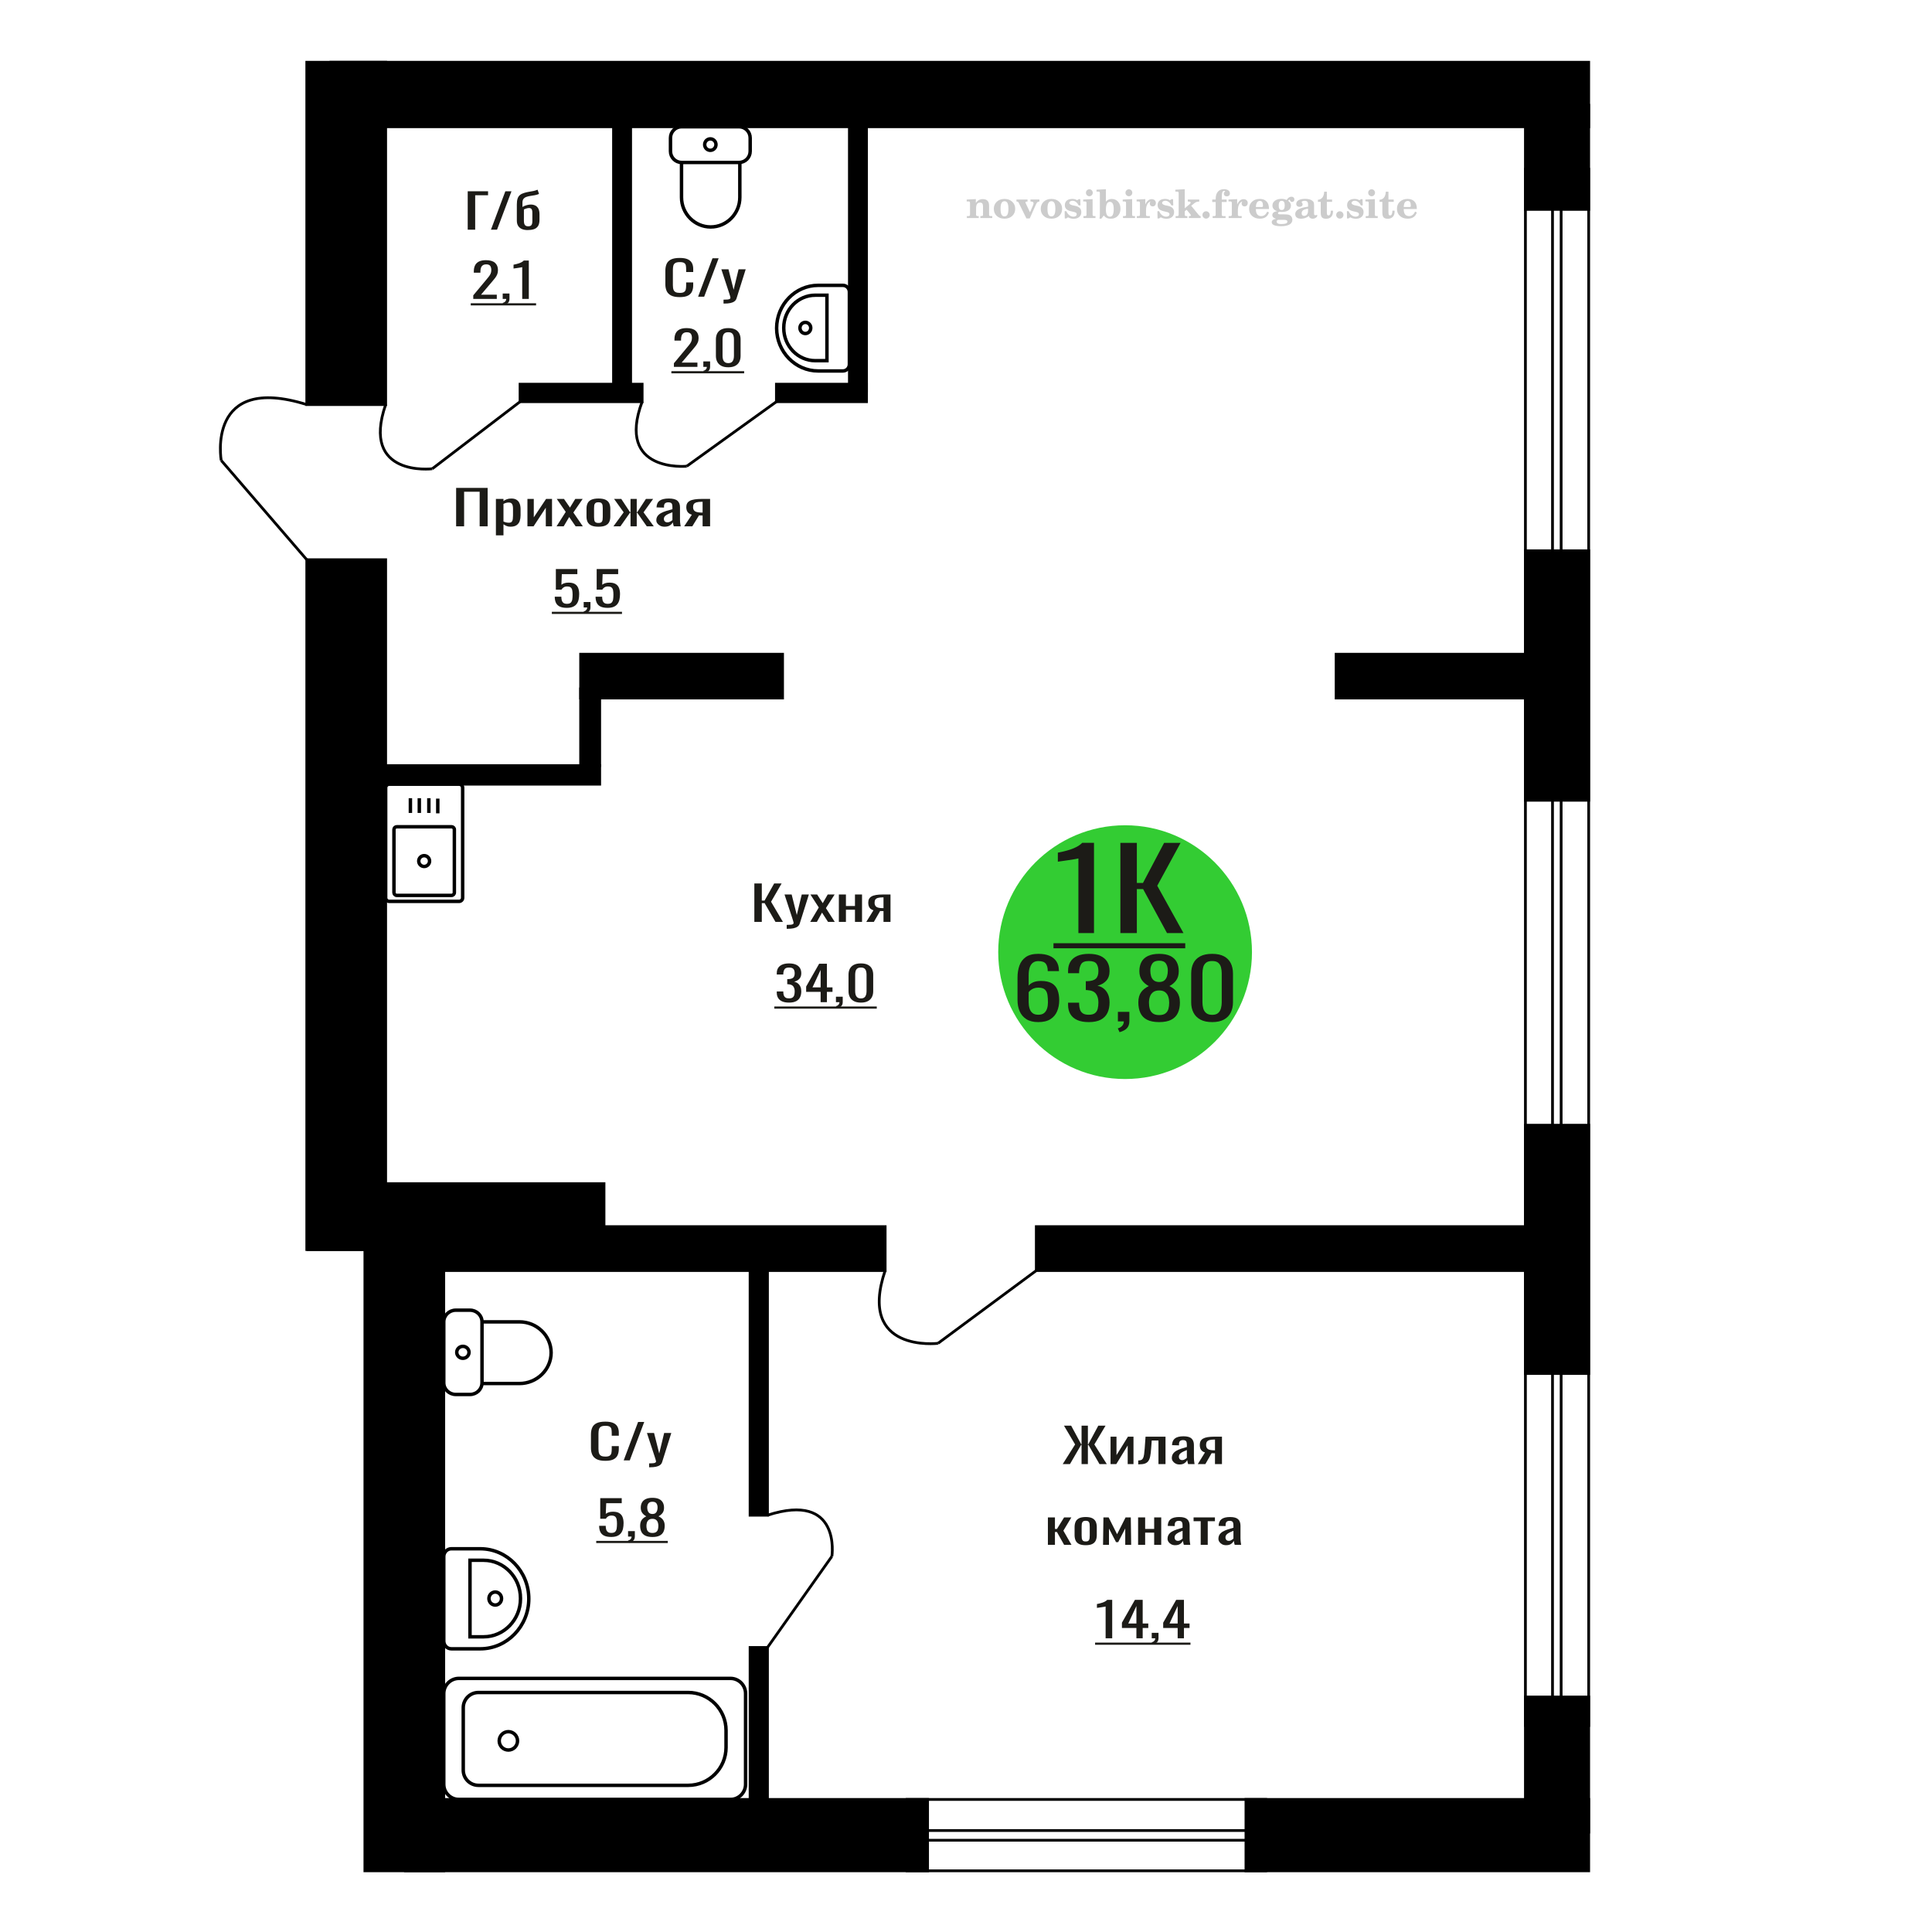 <?xml version="1.0" encoding="UTF-8"?>
<!DOCTYPE svg PUBLIC "-//W3C//DTD SVG 1.1//EN" "http://www.w3.org/Graphics/SVG/1.1/DTD/svg11.dtd">
<!-- Creator: CorelDRAW 2019 -->
<svg xmlns="http://www.w3.org/2000/svg" xml:space="preserve" width="140mm" height="140mm" version="1.1" style="shape-rendering:geometricPrecision; text-rendering:geometricPrecision; image-rendering:optimizeQuality; fill-rule:evenodd; clip-rule:evenodd"
viewBox="0 0 14000 14000"
 xmlns:xlink="http://www.w3.org/1999/xlink">
 <defs>
  <style type="text/css">
   <![CDATA[
    .str0 {stroke:black;stroke-width:25;stroke-miterlimit:22.926}
    .str2 {stroke:black;stroke-width:25.01;stroke-miterlimit:22.926}
    .str1 {stroke:black;stroke-width:20;stroke-miterlimit:22.926}
    .fil1 {fill:none}
    .fil5 {fill:black}
    .fil4 {fill:#1C1B17}
    .fil3 {fill:#33CC33}
    .fil0 {fill:#1C1B17;fill-rule:nonzero}
    .fil2 {fill:#CCCCCC;fill-rule:nonzero}
   ]]>
  </style>
 </defs>
 <g id="Слой_x0020_1">
  <polygon class="fil0" points="3305.26,3813.94 3305.26,3535.51 3533.63,3535.51 3533.63,3813.94 3475.77,3813.94 3475.77,3563.35 3363.12,3563.35 3363.12,3813.94 "/>
  <path id="1" class="fil0" d="M3593.54 3879.25l0 -263.99 54.79 0 0 15.81c6.5,-5.04 14.35,-9.4 23.56,-13.06 9.22,-3.67 20.14,-5.5 32.77,-5.5 15.37,0 27.57,2.69 36.62,8.08 9.04,5.38 15.79,12.14 20.23,20.28 4.43,8.13 7.34,16.38 8.7,24.75 1.37,8.36 2.05,15.52 2.05,21.48l0 48.12c0,13.98 -2.05,27.22 -6.15,39.71 -4.1,12.48 -11.52,22.57 -22.27,30.24 -10.76,7.68 -25.86,11.52 -45.32,11.52 -10.59,0 -19.98,-1.78 -28.17,-5.33 -8.19,-3.55 -15.52,-7.62 -22.02,-12.2l0 80.09 -54.79 0zm94.23 -91.43c9.56,0 16.38,-2.35 20.48,-7.05 4.1,-4.7 6.66,-11.06 7.69,-19.08 1.01,-8.02 1.53,-16.84 1.53,-26.47l0 -48.12c0,-8.25 -0.68,-15.87 -2.06,-22.86 -1.35,-6.99 -4.26,-12.55 -8.7,-16.67 -4.43,-4.13 -11.44,-6.19 -20.98,-6.19 -7.19,0 -14.01,1.03 -20.49,3.1 -6.49,2.06 -12.12,4.46 -16.91,7.21l0 127.19c5.13,2.52 10.94,4.64 17.42,6.36 6.48,1.72 13.82,2.58 22.02,2.58z"/>
  <polygon id="2" class="fil0" points="3821.93,3813.94 3821.93,3615.26 3868.02,3615.26 3868.02,3748.97 3957.12,3615.26 4000.12,3615.26 4000.12,3813.94 3955.06,3813.94 3955.06,3679.19 3866.48,3813.94 "/>
  <polygon id="3" class="fil0" points="4032.9,3813.94 4099.47,3709.44 4034.43,3615.26 4086.67,3615.26 4130.19,3678.16 4168.59,3615.26 4222.37,3615.26 4154.77,3713.91 4223.38,3813.94 4171.15,3813.94 4124.56,3746.57 4084.62,3813.94 "/>
  <path id="4" class="fil0" d="M4336.55 3816.69c-21.85,0 -39.09,-2.98 -51.72,-8.94 -12.63,-5.96 -21.6,-14.43 -26.89,-25.43 -5.29,-11 -7.94,-23.95 -7.94,-38.85l0 -57.75c0,-14.89 2.65,-27.84 7.94,-38.84 5.29,-11 14.26,-19.48 26.89,-25.43 12.63,-5.96 29.87,-8.94 51.72,-8.94 21.84,0 39,2.98 51.46,8.94 12.47,5.95 21.33,14.43 26.63,25.43 5.29,11 7.93,23.95 7.93,38.84l0 57.75c0,14.9 -2.64,27.85 -7.93,38.85 -5.3,11 -14.16,19.47 -26.63,25.43 -12.46,5.96 -29.62,8.94 -51.46,8.94zm0 -27.16c10.58,0 18,-2.06 22.27,-6.18 4.26,-4.13 6.83,-9.57 7.69,-16.33 0.85,-6.76 1.27,-13.81 1.27,-21.14l0 -62.22c0,-7.56 -0.42,-14.66 -1.27,-21.31 -0.86,-6.64 -3.43,-12.09 -7.69,-16.33 -4.27,-4.24 -11.69,-6.36 -22.27,-6.36 -10.59,0 -18.1,2.12 -22.54,6.36 -4.43,4.24 -7.07,9.69 -7.94,16.33 -0.84,6.65 -1.28,13.75 -1.28,21.31l0 62.22c0,7.33 0.44,14.38 1.28,21.14 0.87,6.76 3.51,12.2 7.94,16.33 4.44,4.12 11.95,6.18 22.54,6.18z"/>
  <polygon id="5" class="fil0" points="4445.09,3813.94 4519.35,3712.54 4449.71,3615.26 4501.94,3615.26 4564.92,3710.82 4569.02,3710.82 4569.02,3615.26 4614.08,3615.26 4614.08,3710.82 4618.18,3710.82 4680.66,3615.26 4732.88,3615.26 4663.24,3712.54 4737.49,3813.94 4686.79,3813.94 4618.18,3716.32 4614.08,3716.32 4614.08,3813.94 4569.02,3813.94 4569.02,3716.32 4564.42,3716.32 4495.8,3813.94 "/>
  <path id="6" class="fil0" d="M4815.32 3816.69c-11.6,0 -21.85,-2.23 -30.71,-6.7 -8.88,-4.47 -15.88,-10.2 -21.01,-17.19 -5.11,-6.99 -7.67,-14.38 -7.67,-22.17 0,-12.38 3.07,-22.8 9.21,-31.28 6.15,-8.48 14.59,-15.64 25.35,-21.49 10.76,-5.84 23.21,-10.94 37.38,-15.29 14.16,-4.36 29.1,-8.6 44.81,-12.72l0 -14.09c0,-8.02 -0.69,-14.67 -2.06,-19.94 -1.36,-5.27 -4.17,-9.22 -8.45,-11.86 -4.26,-2.63 -10.66,-3.95 -19.2,-3.95 -7.51,0 -13.57,1.14 -18.17,3.43 -4.61,2.3 -7.94,5.56 -9.98,9.8 -2.06,4.24 -3.09,9.23 -3.09,14.95l0 9.97 -54.27 -1.37c0.69,-22 8.2,-38.21 22.53,-48.64 14.34,-10.43 36.52,-15.64 66.57,-15.64 29.36,0 50.19,5.38 62.48,16.15 12.29,10.77 18.43,26.36 18.43,46.75l0 90.75c0,6.19 0.25,12.15 0.77,17.87 0.51,5.73 1.19,11.06 2.04,15.99 0.85,4.93 1.63,9.57 2.31,13.92l-50.19 0c-1.02,-3.67 -2.31,-8.31 -3.84,-13.92 -1.53,-5.62 -2.64,-10.71 -3.32,-15.3 -3.41,7.79 -9.98,15.07 -19.73,21.83 -9.72,6.76 -23.12,10.14 -40.19,10.14zm21.51 -31.62c5.46,0 10.58,-1.04 15.36,-3.1 4.78,-2.06 9.05,-4.41 12.8,-7.04 3.75,-2.64 6.32,-4.76 7.69,-6.36l0 -56.38c-8.54,3.21 -16.55,6.42 -24.08,9.63 -7.51,3.21 -14.07,6.59 -19.71,10.14 -5.63,3.55 -10.07,7.56 -13.31,12.03 -3.24,4.47 -4.86,9.57 -4.86,15.3 0,8.02 2.22,14.32 6.66,18.9 4.42,4.58 10.92,6.88 19.45,6.88z"/>
  <path id="7" class="fil0" d="M4957.68 3813.94l55.82 -84.22c-9.57,-2.52 -17.33,-6.3 -23.32,-11.34 -5.97,-5.04 -10.32,-11.23 -13.05,-18.56 -2.72,-7.33 -4.09,-15.58 -4.09,-24.75 0,-10.54 2.04,-19.59 6.13,-27.16 4.1,-7.56 10.6,-13.75 19.47,-18.56 8.87,-4.81 20.65,-8.36 35.32,-10.65 14.69,-2.3 32.78,-3.44 54.29,-3.44l57.35 0 0 198.68 -54.28 0 0 -78.37c-5.46,0 -10.07,-0.06 -13.83,-0.17 -3.75,-0.12 -7.85,-0.29 -12.29,-0.52l-48.64 79.06 -58.88 0zm127.5 -99.68c0.68,0 1.79,0 3.32,0 1.54,0 2.47,0 2.82,0l0 -78.03c-0.35,0 -1.28,0 -2.82,0 -1.53,0 -2.47,0 -2.81,0 -16.05,0 -28.75,1.31 -38.15,3.95 -9.39,2.63 -15.96,6.76 -19.71,12.37 -3.76,5.62 -5.63,13.12 -5.63,22.52 0,13.06 4.35,22.8 13.05,29.22 8.71,6.41 25.35,9.74 49.93,9.97z"/>
  <path class="fil1 str0" d="M3352.57 6505.78l0 -797.25c0,-14.3 -11.72,-26.01 -26.04,-26.01l-505.84 0c-14.32,0 -26.04,11.71 -26.04,26.01l0 797.25c0,14.31 11.72,26.01 26.04,26.01l505.84 0c14.32,0 26.04,-11.7 26.04,-26.01zm-60.08 -37.91l0 -456.53c0,-11.22 -9.19,-20.4 -20.43,-20.4l-396.89 0c-11.24,0 -20.43,9.18 -20.43,20.4l0 456.53c0,11.23 9.19,20.41 20.43,20.41l396.89 0c11.24,0 20.43,-9.18 20.43,-20.41zm-179.62 -228.26c0,-21.67 -17.57,-39.23 -39.26,-39.23 -21.68,0 -39.26,17.56 -39.26,39.23 0,21.66 17.58,39.22 39.26,39.22 21.69,0 39.26,-17.56 39.26,-39.22zm59.44 -345.63l0 -106.9m-64.59 103.93l0 -106.91m-69.22 106.91l0 -106.91m-64.6 106.91l0 -106.91"/>
  <path class="fil2" d="M7006.22 1580.08l0 -14.11 13.22 -0.28c3.86,-0.29 6.44,-1.13 7.71,-2.54 1.27,-1.41 1.93,-4.05 1.93,-7.91l0 -84.43c0,-4.56 -0.99,-7.52 -3.01,-9.03 -2.02,-1.46 -6.21,-2.21 -12.56,-2.21 -0.84,0 -2.21,0.05 -4.09,0.14 -1.88,0.1 -3.29,0.14 -4.33,0.14l0 -13.82 66.37 -3.11 0 27.05c6.78,-9.32 14.21,-16.14 22.25,-20.51 8.04,-4.38 17.26,-6.54 27.61,-6.54 15.66,0 27.24,4 34.76,12 7.53,7.99 11.29,20.27 11.29,36.83l0 63.49c0,3.86 0.66,6.5 1.98,7.95 1.36,1.51 3.9,2.31 7.66,2.5l13.22 0.28 0 14.11 -86.08 0 0 -14.11 9.69 -0.71c3.86,-0.18 6.4,-0.98 7.62,-2.4 1.27,-1.41 1.88,-4.04 1.88,-7.9l0 -58.98c0,-9.79 -1.69,-16.93 -5.03,-21.31 -3.34,-4.42 -8.75,-6.63 -16.18,-6.63 -10.16,0 -17.54,3.48 -22.15,10.49 -4.57,6.96 -6.87,18.44 -6.87,34.43l0 42.28c0,3.86 0.66,6.5 1.93,7.91 1.27,1.41 3.81,2.25 7.66,2.54l9.88 0.28 0 14.11 -86.36 0z"/>
  <path id="1" class="fil2" d="M7201.57 1513.24c0,-21.12 7.19,-38.33 21.54,-51.69 14.39,-13.36 33.02,-20.04 55.88,-20.04 22.67,0 41.25,6.68 55.74,20.08 14.53,13.41 21.78,30.63 21.78,51.65 0,21.03 -7.2,38.19 -21.55,51.46 -14.39,13.26 -33.02,19.9 -55.97,19.9 -22.95,0 -41.63,-6.64 -55.93,-19.85 -14.34,-13.22 -21.49,-30.39 -21.49,-51.51zm48.82 0c0,18.96 2.26,32.79 6.77,41.53 4.52,8.8 11.67,13.17 21.55,13.17 9.92,0 17.17,-4.37 21.77,-13.17 4.61,-8.74 6.92,-22.57 6.92,-41.53 0,-19.19 -2.26,-33.16 -6.82,-41.91 -4.56,-8.79 -11.76,-13.17 -21.59,-13.17 -9.97,0 -17.22,4.38 -21.78,13.17 -4.56,8.75 -6.82,22.72 -6.82,41.91z"/>
  <path id="2" class="fil2" d="M7382.98 1471.43c-2.11,-4.57 -4.33,-7.62 -6.58,-9.08 -2.31,-1.46 -5.6,-2.21 -9.83,-2.21l-1.09 0 0 -14.4 80.53 0 0 14.4 -6.07 0.56c-3.2,0.28 -5.5,0.85 -6.91,1.79 -1.36,0.89 -2.07,2.3 -2.07,4.14 0,0.8 0.33,2.11 0.89,3.85 0.61,1.74 1.37,3.53 2.31,5.37l29.63 62.46 23.14 -53.62c0.76,-1.83 1.32,-3.9 1.79,-6.16 0.47,-2.26 0.71,-4.24 0.71,-5.98 0,-3.48 -1.32,-6.3 -3.96,-8.37 -2.58,-2.02 -6.25,-3.2 -10.95,-3.48l-7.44 -0.56 0 -14.4 64.63 0 0 14.96c-6.07,0.28 -10.77,1.69 -14.11,4.28 -3.39,2.54 -6.73,7.62 -10.16,15.15l-45.72 102.77 -23.99 0 -54.75 -111.47z"/>
  <path id="3" class="fil2" d="M7541.64 1513.24c0,-21.12 7.19,-38.33 21.54,-51.69 14.39,-13.36 33.02,-20.04 55.88,-20.04 22.67,0 41.25,6.68 55.74,20.08 14.53,13.41 21.78,30.63 21.78,51.65 0,21.03 -7.2,38.19 -21.55,51.46 -14.39,13.26 -33.02,19.9 -55.97,19.9 -22.95,0 -41.63,-6.64 -55.93,-19.85 -14.34,-13.22 -21.49,-30.39 -21.49,-51.51zm48.82 0c0,18.96 2.26,32.79 6.77,41.53 4.52,8.8 11.67,13.17 21.55,13.17 9.92,0 17.17,-4.37 21.77,-13.17 4.61,-8.74 6.92,-22.57 6.92,-41.53 0,-19.19 -2.26,-33.16 -6.82,-41.91 -4.56,-8.79 -11.76,-13.17 -21.59,-13.17 -9.97,0 -17.22,4.38 -21.78,13.17 -4.56,8.75 -6.82,22.72 -6.82,41.91z"/>
  <path id="4" class="fil2" d="M7714.87 1530.41l12.18 0c5.79,12.79 13.12,22.58 22.01,29.35 8.94,6.77 18.87,10.16 29.87,10.16 7.2,0 12.89,-1.6 17.08,-4.75 4.23,-3.2 6.35,-7.43 6.35,-12.79 0,-4.8 -1.84,-8.47 -5.55,-11.06 -3.72,-2.59 -11.62,-5.13 -23.76,-7.62 -20.84,-4 -35.51,-9.64 -44.02,-16.84 -8.52,-7.19 -12.75,-17.26 -12.75,-30.19 0,-14.35 4.75,-25.45 14.25,-33.31 9.5,-7.9 23,-11.85 40.45,-11.85 6.49,0 12.7,0.8 18.49,2.45 5.83,1.64 11.15,3.99 15.94,7.1l11.06 -7.57 11.61 0 1.37 45.15 -13.27 0c-4.93,-10.58 -11.33,-18.91 -19.14,-24.88 -7.81,-5.98 -16.18,-8.99 -25.16,-8.99 -6.82,0 -12.37,1.51 -16.65,4.57 -4.33,3.05 -6.5,6.86 -6.5,11.47 0,8.75 11.15,15.1 33.4,19.05 2.68,0.47 4.75,0.85 6.21,1.13 15.71,2.92 27.56,8.23 35.46,15.95 7.91,7.71 11.86,17.73 11.86,30.01 0,14.81 -4.99,26.53 -14.96,35.18 -9.97,8.7 -23.57,13.03 -40.83,13.03 -7.71,0 -15.05,-0.89 -21.92,-2.73 -6.91,-1.83 -13.12,-4.47 -18.76,-7.95l-12.14 8.42 -11.34 0 -0.84 -52.49z"/>
  <path id="5" class="fil2" d="M7869.19 1396.64c0,-7.01 2.4,-12.94 7.25,-17.78 4.84,-4.89 10.67,-7.34 17.59,-7.34 6.63,0 12.37,2.45 17.26,7.38 4.85,4.94 7.29,10.82 7.29,17.74 0,6.91 -2.4,12.84 -7.24,17.87 -4.85,5.03 -10.59,7.53 -17.31,7.53 -6.92,0 -12.75,-2.45 -17.59,-7.39 -4.85,-4.94 -7.25,-10.91 -7.25,-18.01zm48.26 158.56c0,3.95 0.66,6.68 1.93,8.09 1.32,1.41 3.91,2.21 7.76,2.4l11.2 0.28 0 14.11 -87.21 0 0 -14.11 12.28 -0.28c3.81,-0.19 6.39,-0.99 7.71,-2.5 1.37,-1.45 2.02,-4.14 2.02,-7.99l0 -84.48c0,-4.47 -0.98,-7.48 -3.01,-8.94 -2.02,-1.46 -6.16,-2.21 -12.41,-2.21 -0.85,0 -2.17,0.05 -4.1,0.14 -1.88,0.1 -3.34,0.14 -4.46,0.14l0 -13.82 68.29 -3.11 0 112.28z"/>
  <path id="6" class="fil2" d="M8042.19 1462.68c-9.59,0 -16.74,4.75 -21.4,14.25 -4.7,9.55 -7.05,23.99 -7.05,43.37 0,16.27 2.39,28.64 7.24,37.16 4.84,8.51 11.9,12.74 21.21,12.74 9.64,0 16.75,-4.47 21.36,-13.45 4.61,-8.94 6.91,-22.81 6.91,-41.53 0,-17.69 -2.35,-30.81 -7.05,-39.51 -4.66,-8.71 -11.76,-13.03 -21.22,-13.03zm-74.97 121.92c0.94,-5.32 1.64,-10.59 2.07,-15.81 0.47,-5.22 0.7,-10.58 0.7,-16.09l0 -153.48c0,-4.42 -0.99,-7.38 -2.92,-8.84 -1.92,-1.46 -6.02,-2.21 -12.22,-2.21 -0.85,0 -2.26,0.05 -4.29,0.14 -2.02,0.1 -3.66,0.14 -4.84,0.14l0 -13.83 68.02 -3.38 0 89.79c5.78,-6.58 12.08,-11.43 18.86,-14.58 6.82,-3.11 14.44,-4.66 22.9,-4.66 19.01,0 34.39,6.49 46.15,19.48 11.76,12.98 17.64,30 17.64,51.03 0,21.87 -6.5,39.42 -19.43,52.68 -12.94,13.27 -29.96,19.9 -51.13,19.9 -11.19,0 -20.93,-1.98 -29.26,-5.93 -8.32,-3.9 -15.24,-9.83 -20.74,-17.73l-18.01 23.38 -13.5 0z"/>
  <path id="7" class="fil2" d="M8155.69 1396.64c0,-7.01 2.4,-12.94 7.25,-17.78 4.84,-4.89 10.67,-7.34 17.59,-7.34 6.63,0 12.37,2.45 17.26,7.38 4.85,4.94 7.29,10.82 7.29,17.74 0,6.91 -2.4,12.84 -7.24,17.87 -4.85,5.03 -10.59,7.53 -17.31,7.53 -6.92,0 -12.75,-2.45 -17.59,-7.39 -4.85,-4.94 -7.25,-10.91 -7.25,-18.01zm48.26 158.56c0,3.95 0.66,6.68 1.93,8.09 1.32,1.41 3.91,2.21 7.76,2.4l11.2 0.28 0 14.11 -87.21 0 0 -14.11 12.28 -0.28c3.81,-0.19 6.39,-0.99 7.71,-2.5 1.37,-1.45 2.02,-4.14 2.02,-7.99l0 -84.48c0,-4.47 -0.98,-7.48 -3.01,-8.94 -2.02,-1.46 -6.16,-2.21 -12.41,-2.21 -0.85,0 -2.17,0.05 -4.1,0.14 -1.88,0.1 -3.34,0.14 -4.46,0.14l0 -13.82 68.29 -3.11 0 112.28z"/>
  <path id="8" class="fil2" d="M8237.58 1580.08l0 -14.11 13.22 -0.28c3.86,-0.29 6.44,-1.13 7.71,-2.54 1.27,-1.41 1.93,-4.05 1.93,-7.91l0 -84.47c0,-4.52 -0.99,-7.53 -3.01,-8.99 -2.02,-1.46 -6.21,-2.21 -12.56,-2.21 -0.84,0 -2.21,0.05 -4.09,0.14 -1.88,0.1 -3.29,0.14 -4.33,0.14l0 -13.82 62.89 -3.11 0 38.85c5.55,-12.74 12.14,-22.39 19.9,-28.88 7.71,-6.44 16.41,-9.69 26.15,-9.69 9.03,0 16.37,2.54 22.01,7.58 5.65,5.08 8.47,11.52 8.47,19.42 0,7.72 -2.07,13.88 -6.26,18.53 -4.18,4.66 -9.69,6.97 -16.51,6.97 -6.35,0 -11.52,-2.03 -15.52,-6.12 -4,-4.09 -6.02,-9.41 -6.02,-15.94 0,-2.59 0.42,-4.94 1.27,-7.15 0.8,-2.21 2.12,-4.33 3.86,-6.35 -10.49,3.38 -18.44,10.67 -23.94,21.77 -5.51,11.11 -8.28,25.59 -8.28,43.42l0 29.91c0,3.86 0.66,6.5 1.97,7.95 1.37,1.51 3.91,2.31 7.67,2.5l18.02 0.28 0 14.11 -94.55 0z"/>
  <path id="9" class="fil2" d="M8387.21 1530.41l12.18 0c5.79,12.79 13.12,22.58 22.01,29.35 8.94,6.77 18.87,10.16 29.87,10.16 7.2,0 12.89,-1.6 17.08,-4.75 4.23,-3.2 6.35,-7.43 6.35,-12.79 0,-4.8 -1.84,-8.47 -5.55,-11.06 -3.72,-2.59 -11.62,-5.13 -23.76,-7.62 -20.84,-4 -35.51,-9.64 -44.02,-16.84 -8.52,-7.19 -12.75,-17.26 -12.75,-30.19 0,-14.35 4.75,-25.45 14.25,-33.31 9.5,-7.9 23,-11.85 40.45,-11.85 6.49,0 12.7,0.8 18.49,2.45 5.83,1.64 11.15,3.99 15.94,7.1l11.06 -7.57 11.61 0 1.37 45.15 -13.27 0c-4.93,-10.58 -11.33,-18.91 -19.14,-24.88 -7.81,-5.98 -16.18,-8.99 -25.16,-8.99 -6.82,0 -12.37,1.51 -16.65,4.57 -4.33,3.05 -6.5,6.86 -6.5,11.47 0,8.75 11.15,15.1 33.4,19.05 2.68,0.47 4.75,0.85 6.21,1.13 15.71,2.92 27.56,8.23 35.46,15.95 7.91,7.71 11.86,17.73 11.86,30.01 0,14.81 -4.99,26.53 -14.96,35.18 -9.97,8.7 -23.57,13.03 -40.83,13.03 -7.71,0 -15.05,-0.89 -21.92,-2.73 -6.91,-1.83 -13.12,-4.47 -18.76,-7.95l-12.14 8.42 -11.34 0 -0.84 -52.49z"/>
  <path id="10" class="fil2" d="M8540.97 1399.18c0,-4.38 -0.94,-7.34 -2.82,-8.8 -1.88,-1.46 -5.93,-2.21 -12.14,-2.21 -0.7,0 -2.12,0.05 -4.19,0.14 -2.02,0.1 -3.66,0.14 -4.84,0.14l0 -13.83 68.3 -3.38 0 137.96 33.91 -28.51c2.96,-2.4 5.13,-4.56 6.54,-6.54 1.46,-1.97 2.16,-3.85 2.16,-5.59 0,-2.78 -1.31,-4.8 -3.95,-6.12 -2.59,-1.36 -6.54,-2.02 -11.76,-2.02 -0.47,0 -1.27,0.05 -2.35,0.14 -1.08,0.09 -1.93,0.14 -2.49,0.14l0 -14.67 82.92 0 0 14.67c-7.15,0 -13.59,0.94 -19.33,2.82 -5.74,1.88 -11.15,4.89 -16.18,9.03l-22.86 18.35 52.73 64.86c2.82,3.58 5.45,6.21 7.81,7.81 2.4,1.6 4.89,2.4 7.43,2.4l0.56 0 0 14.11 -85.51 0 0 -14.11 6.77 -0.28c2.59,-0.19 4.52,-0.76 5.93,-1.7 1.36,-0.98 2.07,-2.3 2.07,-3.95 0,-1.55 -1.27,-3.9 -3.72,-7.01 -0.65,-0.84 -1.12,-1.45 -1.41,-1.78l-25.73 -31.28 -13.54 11 0 24.27c0,3.86 0.66,6.5 1.93,7.95 1.27,1.51 3.85,2.31 7.71,2.5l9.27 0.28 0 14.11 -85.23 0 0 -14.11 12.23 -0.28c3.76,-0.19 6.35,-0.99 7.71,-2.5 1.36,-1.45 2.07,-4.09 2.07,-7.95l0 -156.06z"/>
  <path id="11" class="fil2" d="M8739.7 1530.97c7.15,0 13.35,2.59 18.58,7.81 5.22,5.18 7.85,11.38 7.85,18.63 0,7.29 -2.59,13.54 -7.81,18.77 -5.17,5.22 -11.38,7.85 -18.62,7.85 -7.2,0 -13.36,-2.63 -18.54,-7.85 -5.22,-5.23 -7.8,-11.48 -7.8,-18.77 0,-7.15 2.63,-13.36 7.85,-18.58 5.22,-5.22 11.38,-7.86 18.49,-7.86z"/>
  <path id="12" class="fil2" d="M8784.29 1463.81l0 -17.78 25.02 0 0 -5.65c0,-21.97 5.22,-38.99 15.71,-51.17 10.49,-12.19 25.21,-18.26 44.12,-18.26 13.27,0 23.76,2.73 31.52,8.14 7.76,5.41 11.66,12.7 11.66,21.87 0,6.82 -2.07,12.19 -6.21,16.09 -4.14,3.9 -9.87,5.83 -17.26,5.83 -6.07,0 -11.01,-1.78 -14.82,-5.36 -3.81,-3.57 -5.73,-8.18 -5.73,-13.78 0,-5.88 2.63,-11.1 7.95,-15.71 1.08,-1.08 1.64,-1.79 1.64,-2.07 0,-0.99 -0.47,-1.74 -1.36,-2.16 -0.94,-0.47 -2.45,-0.71 -4.57,-0.71 -7,0 -11.85,3.58 -14.53,10.68 -2.73,7.1 -4.09,21.54 -4.09,43.32l0 8.94 35.51 0 0 17.78 -35.51 0 0 91.43c0,4.14 0.84,6.97 2.59,8.47 1.74,1.51 5.08,2.26 10.01,2.26l15.06 0 0 14.11 -93.7 0 0 -14.11 12.37 -0.28c3.76,-0.19 6.3,-0.99 7.67,-2.5 1.31,-1.45 1.97,-4.09 1.97,-7.95l0 -91.43 -25.02 0z"/>
  <path id="13" class="fil2" d="M8903.29 1580.08l0 -14.11 13.22 -0.28c3.86,-0.29 6.44,-1.13 7.71,-2.54 1.27,-1.41 1.93,-4.05 1.93,-7.91l0 -84.47c0,-4.52 -0.99,-7.53 -3.01,-8.99 -2.02,-1.46 -6.21,-2.21 -12.56,-2.21 -0.84,0 -2.21,0.05 -4.09,0.14 -1.88,0.1 -3.29,0.14 -4.33,0.14l0 -13.82 62.89 -3.11 0 38.85c5.55,-12.74 12.14,-22.39 19.9,-28.88 7.71,-6.44 16.41,-9.69 26.15,-9.69 9.03,0 16.37,2.54 22.01,7.58 5.65,5.08 8.47,11.52 8.47,19.42 0,7.72 -2.07,13.88 -6.26,18.53 -4.18,4.66 -9.69,6.97 -16.51,6.97 -6.35,0 -11.52,-2.03 -15.52,-6.12 -4,-4.09 -6.02,-9.41 -6.02,-15.94 0,-2.59 0.42,-4.94 1.27,-7.15 0.8,-2.21 2.12,-4.33 3.86,-6.35 -10.49,3.38 -18.44,10.67 -23.94,21.77 -5.51,11.11 -8.28,25.59 -8.28,43.42l0 29.91c0,3.86 0.66,6.5 1.97,7.95 1.37,1.51 3.91,2.31 7.67,2.5l18.02 0.28 0 14.11 -94.55 0z"/>
  <path id="14" class="fil2" d="M9182.74 1533.51l12.42 5.93c-4.42,14.77 -12.14,26.01 -23.19,33.68 -11.1,7.67 -25.17,11.48 -42.24,11.48 -23.43,0 -42.29,-6.59 -56.68,-19.71 -14.35,-13.13 -21.54,-30.34 -21.54,-51.65 0,-21.26 7.15,-38.57 21.4,-51.83 14.3,-13.27 32.97,-19.9 56.02,-19.9 21.02,0 37.35,6.07 49.01,18.25 11.67,12.14 17.5,29.21 17.5,51.13l0 3.71 -94.83 0 0 1.93c0,16.33 3.3,28.65 9.83,36.97 6.59,8.33 16.37,12.47 29.31,12.47 9.45,0 17.78,-2.73 24.93,-8.19 7.19,-5.45 13.21,-13.54 18.06,-24.27zm-82.13 -33.58l43.37 0c2.96,0 5.03,-0.66 6.21,-1.93 1.18,-1.27 1.79,-3.62 1.79,-7.05 0,-12.14 -1.84,-20.98 -5.46,-26.49 -3.62,-5.5 -9.31,-8.27 -17.12,-8.27 -8.98,0 -15.85,3.62 -20.6,10.81 -4.71,7.25 -7.43,18.21 -8.19,32.93z"/>
  <path id="15" class="fil2" d="M9247.27 1585.21c-9.12,-2.31 -15.99,-5.69 -20.65,-10.26 -4.65,-4.56 -6.96,-10.16 -6.96,-16.88 0,-7.43 3.06,-13.55 9.22,-18.39 6.16,-4.8 15.05,-8.09 26.62,-9.84 -11.38,-3.05 -20.03,-8.04 -26.01,-15.05 -5.97,-6.96 -8.98,-15.47 -8.98,-25.49 0,-14.3 6.07,-25.97 18.2,-34.9 12.14,-8.99 27.99,-13.45 47.56,-13.45 6.91,0 13.4,0.7 19.56,2.07 6.17,1.36 12.14,3.43 17.92,6.16l4.85 -7.01c3.76,-5.36 8.28,-9.46 13.5,-12.37 5.22,-2.92 10.68,-4.38 16.37,-4.38 6.25,0 11.33,1.79 15.28,5.37 3.96,3.62 5.93,8.23 5.93,13.82 0,5.51 -1.5,10.02 -4.56,13.46 -3.01,3.43 -6.96,5.17 -11.81,5.17 -3.34,0 -6.16,-0.7 -8.56,-2.12 -2.4,-1.45 -4.33,-3.62 -5.78,-6.53 -0.57,-1.13 -0.9,-2.5 -1.09,-4.14 -0.28,-2.31 -1.27,-3.48 -2.91,-3.58 -1.65,0 -3.48,0.8 -5.51,2.4 -2.02,1.6 -3.66,3.62 -4.93,6.07 6.96,4.8 12.04,9.92 15.24,15.43 3.19,5.55 4.79,11.9 4.79,19.05 0,14.34 -5.83,25.58 -17.45,33.72 -11.62,8.14 -27.75,12.23 -48.4,12.23 -1.74,0 -4.18,-0.09 -7.34,-0.28 -3.1,-0.19 -5.36,-0.28 -6.72,-0.28 -4.33,0 -7.72,0.8 -10.11,2.44 -2.45,1.6 -3.67,3.81 -3.67,6.64 0,3.24 1.08,5.5 3.24,6.77 2.17,1.27 5.93,1.93 11.34,1.93l20.46 0c10.72,0 20.08,0.33 28.03,1.03 8,0.71 13.45,1.6 16.51,2.68 7.72,2.78 13.74,7.34 18.06,13.78 4.33,6.45 6.5,13.88 6.5,22.3 0,14.86 -7.06,26.29 -21.17,34.29 -14.11,8 -34.34,11.99 -60.73,11.99 -22.43,0 -39.32,-2.44 -50.65,-7.29 -11.34,-4.89 -17.03,-12.13 -17.03,-21.77 0,-6.35 2.77,-11.62 8.28,-15.9 5.5,-4.28 13.36,-7.25 23.56,-8.89zm13.88 7.85c-3.58,1.46 -6.12,3.15 -7.62,5.04 -1.51,1.88 -2.26,4.32 -2.26,7.38 0,6.16 2.68,10.72 8,13.64 5.31,2.96 13.59,4.42 24.83,4.42 15.24,0 26.53,-1.41 33.82,-4.18 7.29,-2.83 10.96,-7.15 10.96,-13.08 0,-4.66 -1.97,-8.04 -5.93,-10.11 -3.95,-2.07 -10.72,-3.11 -20.32,-3.11l-41.48 0zm4.8 -104.51c0,11.61 1.74,20.08 5.22,25.4 3.53,5.31 8.98,7.99 16.46,7.99 7.53,0 13.08,-2.68 16.7,-8.09 3.57,-5.36 5.36,-13.78 5.36,-25.3 0,-11.29 -1.79,-19.66 -5.36,-25.07 -3.62,-5.41 -9.17,-8.14 -16.7,-8.14 -7.48,0 -12.93,2.73 -16.46,8.14 -3.48,5.41 -5.22,13.78 -5.22,25.07z"/>
  <path id="16" class="fil2" d="M9478.51 1511.78c-16.7,2.68 -28.6,6.63 -35.66,11.86 -7.1,5.22 -10.63,12.55 -10.63,22.06 0,5.78 1.6,10.34 4.75,13.78 3.15,3.38 7.43,5.08 12.75,5.08 8.7,0 15.71,-3.25 20.93,-9.74 5.22,-6.49 7.86,-15.38 7.86,-26.67l0 -16.37zm43.74 35.75c0,4.52 0.8,7.71 2.4,9.64 1.6,1.93 4.23,2.87 7.81,2.87 1.64,0 3.52,-0.47 5.64,-1.46 2.12,-0.94 3.43,-1.41 4,-1.41 1.08,0 1.97,0.33 2.63,1.08 0.61,0.76 0.94,1.79 0.94,3.2 0,5.88 -3.34,11.25 -10.06,16.14 -6.73,4.84 -14.77,7.29 -24.13,7.29 -7.01,0 -12.98,-1.84 -17.92,-5.55 -4.99,-3.72 -7.9,-8.52 -8.85,-14.35 -7.71,6.3 -16.46,11.2 -26.24,14.68 -9.79,3.48 -19.85,5.22 -30.25,5.22 -13.5,0 -23.99,-2.92 -31.42,-8.8 -7.43,-5.88 -11.14,-14.16 -11.14,-24.83 0,-14.21 7.47,-25.64 22.38,-34.2 14.92,-8.61 38.53,-15.05 70.75,-19.38l0 -15.33c0,-9.93 -1.98,-16.94 -5.93,-21.07 -3.95,-4.14 -10.53,-6.21 -19.71,-6.21 -5.97,0 -11,0.98 -15.05,2.96 -4.09,1.98 -6.16,4.28 -6.16,6.82 0,0.66 1.22,2.54 3.67,5.69 2.44,3.11 3.67,6.59 3.67,10.49 0,5.32 -2.07,9.6 -6.26,12.89 -4.18,3.24 -9.64,4.89 -16.32,4.89 -6.82,0 -12.47,-1.97 -16.98,-5.93 -4.47,-3.95 -6.73,-8.89 -6.73,-14.86 0,-11.76 5.65,-20.88 16.94,-27.37 11.33,-6.45 27.28,-9.69 47.97,-9.69 11.57,0 21.73,1.17 30.53,3.52 8.75,2.31 15.99,5.79 21.68,10.35 4.52,3.53 7.67,7.48 9.46,11.95 1.79,4.42 2.68,11.24 2.68,20.41l0 60.35z"/>
  <path id="17" class="fil2" d="M9658.99 1526.74c0,0.66 0.09,1.65 0.24,2.96 0.14,1.32 0.18,2.31 0.18,2.97 0,16.51 -4.37,29.39 -13.12,38.66 -8.8,9.22 -20.98,13.83 -36.55,13.83 -14.2,0 -24.32,-3.34 -30.29,-10.07 -5.97,-6.68 -8.94,-18.48 -8.94,-35.41l0 -77 -20.32 0 0 -15.15c13.97,-0.89 24.84,-6.35 32.55,-16.27 7.72,-9.93 11.95,-23.95 12.7,-41.96l19.38 0 0 56.73 38.1 0 0 16.65 -38.1 0 0 74.78c0,9.55 0.9,15.9 2.64,19.01 1.74,3.15 4.79,4.7 9.22,4.7 5.41,0 9.5,-2.87 12.32,-8.56 2.77,-5.69 4.33,-14.3 4.61,-25.87l15.38 0z"/>
  <path id="18" class="fil2" d="M9708.9 1530.97c7.15,0 13.35,2.59 18.58,7.81 5.22,5.18 7.85,11.38 7.85,18.63 0,7.29 -2.59,13.54 -7.81,18.77 -5.17,5.22 -11.38,7.85 -18.62,7.85 -7.2,0 -13.36,-2.63 -18.54,-7.85 -5.22,-5.23 -7.8,-11.48 -7.8,-18.77 0,-7.15 2.63,-13.36 7.85,-18.58 5.22,-5.22 11.38,-7.86 18.49,-7.86z"/>
  <path id="19" class="fil2" d="M9760.17 1530.41l12.18 0c5.79,12.79 13.12,22.58 22.01,29.35 8.94,6.77 18.87,10.16 29.87,10.16 7.2,0 12.89,-1.6 17.08,-4.75 4.23,-3.2 6.35,-7.43 6.35,-12.79 0,-4.8 -1.84,-8.47 -5.55,-11.06 -3.72,-2.59 -11.62,-5.13 -23.76,-7.62 -20.84,-4 -35.51,-9.64 -44.02,-16.84 -8.52,-7.19 -12.75,-17.26 -12.75,-30.19 0,-14.35 4.75,-25.45 14.25,-33.31 9.5,-7.9 23,-11.85 40.45,-11.85 6.49,0 12.7,0.8 18.49,2.45 5.83,1.64 11.15,3.99 15.94,7.1l11.06 -7.57 11.61 0 1.37 45.15 -13.27 0c-4.93,-10.58 -11.33,-18.91 -19.14,-24.88 -7.81,-5.98 -16.18,-8.99 -25.16,-8.99 -6.82,0 -12.37,1.51 -16.65,4.57 -4.33,3.05 -6.5,6.86 -6.5,11.47 0,8.75 11.15,15.1 33.4,19.05 2.68,0.47 4.75,0.85 6.21,1.13 15.71,2.92 27.56,8.23 35.46,15.95 7.91,7.71 11.86,17.73 11.86,30.01 0,14.81 -4.99,26.53 -14.96,35.18 -9.97,8.7 -23.57,13.03 -40.83,13.03 -7.71,0 -15.05,-0.89 -21.92,-2.73 -6.91,-1.83 -13.12,-4.47 -18.76,-7.95l-12.14 8.42 -11.34 0 -0.84 -52.49z"/>
  <path id="20" class="fil2" d="M9914.49 1396.64c0,-7.01 2.4,-12.94 7.25,-17.78 4.84,-4.89 10.67,-7.34 17.59,-7.34 6.63,0 12.37,2.45 17.26,7.38 4.85,4.94 7.29,10.82 7.29,17.74 0,6.91 -2.4,12.84 -7.24,17.87 -4.85,5.03 -10.59,7.53 -17.31,7.53 -6.92,0 -12.75,-2.45 -17.59,-7.39 -4.85,-4.94 -7.25,-10.91 -7.25,-18.01zm48.26 158.56c0,3.95 0.66,6.68 1.93,8.09 1.32,1.41 3.91,2.21 7.76,2.4l11.2 0.28 0 14.11 -87.21 0 0 -14.11 12.28 -0.28c3.81,-0.19 6.39,-0.99 7.71,-2.5 1.37,-1.45 2.02,-4.14 2.02,-7.99l0 -84.48c0,-4.47 -0.98,-7.48 -3.01,-8.94 -2.02,-1.46 -6.16,-2.21 -12.41,-2.21 -0.85,0 -2.17,0.05 -4.1,0.14 -1.88,0.1 -3.34,0.14 -4.46,0.14l0 -13.82 68.29 -3.11 0 112.28z"/>
  <path id="21" class="fil2" d="M10105.46 1526.74c0,0.66 0.09,1.65 0.24,2.96 0.14,1.32 0.18,2.31 0.18,2.97 0,16.51 -4.37,29.39 -13.12,38.66 -8.8,9.22 -20.98,13.83 -36.55,13.83 -14.2,0 -24.32,-3.34 -30.29,-10.07 -5.97,-6.68 -8.94,-18.48 -8.94,-35.41l0 -77 -20.32 0 0 -15.15c13.97,-0.89 24.84,-6.35 32.55,-16.27 7.72,-9.93 11.95,-23.95 12.7,-41.96l19.38 0 0 56.73 38.1 0 0 16.65 -38.1 0 0 74.78c0,9.55 0.9,15.9 2.64,19.01 1.74,3.15 4.79,4.7 9.22,4.7 5.41,0 9.5,-2.87 12.32,-8.56 2.77,-5.69 4.33,-14.3 4.61,-25.87l15.38 0z"/>
  <path id="22" class="fil2" d="M10254.05 1533.51l12.42 5.93c-4.42,14.77 -12.14,26.01 -23.19,33.68 -11.1,7.67 -25.17,11.48 -42.24,11.48 -23.43,0 -42.29,-6.59 -56.68,-19.71 -14.35,-13.13 -21.54,-30.34 -21.54,-51.65 0,-21.26 7.15,-38.57 21.4,-51.83 14.3,-13.27 32.97,-19.9 56.02,-19.9 21.02,0 37.35,6.07 49.01,18.25 11.67,12.14 17.5,29.21 17.5,51.13l0 3.71 -94.83 0 0 1.93c0,16.33 3.3,28.65 9.83,36.97 6.59,8.33 16.37,12.47 29.31,12.47 9.45,0 17.78,-2.73 24.93,-8.19 7.19,-5.45 13.21,-13.54 18.06,-24.27zm-82.13 -33.58l43.37 0c2.96,0 5.03,-0.66 6.21,-1.93 1.18,-1.27 1.79,-3.62 1.79,-7.05 0,-12.14 -1.84,-20.98 -5.46,-26.49 -3.62,-5.5 -9.31,-8.27 -17.12,-8.27 -8.98,0 -15.85,3.62 -20.6,10.81 -4.71,7.25 -7.43,18.21 -8.19,32.93z"/>
  <circle class="fil3" cx="8152.87" cy="6899.57" r="919.38"/>
  <path class="fil0" d="M7523.59 7406.54c-35.25,0 -63.95,-7.09 -86.12,-21.26 -22.15,-14.17 -38.39,-33.33 -48.71,-57.49 -10.33,-24.15 -15.49,-51 -15.49,-80.54l0 -163.48c0,-31.54 4.54,-60.28 13.59,-86.23 9.07,-25.95 24.55,-46.71 46.46,-62.28 21.92,-15.57 52,-23.35 90.27,-23.35 31.73,0 58.55,4.59 80.45,13.77 21.91,9.18 38.77,22.55 50.62,40.12 11.83,17.57 18,38.92 18.5,64.08 0,0.79 0.13,1.89 0.38,3.29 0.25,1.4 0.38,2.69 0.38,3.89l-81.59 0c0,-23.55 -4.78,-41.52 -14.34,-53.89 -9.58,-12.38 -27.7,-18.57 -54.4,-18.57 -14.6,0 -27.19,3.7 -37.76,11.08 -10.59,7.39 -18.51,18.66 -23.81,33.84 -5.28,15.17 -7.92,34.73 -7.92,58.68l0 73.66c8.05,-9.98 19.51,-18.07 34.36,-24.26 14.86,-6.18 33.11,-9.28 54.77,-9.28 33.75,0 60.19,5.79 79.32,17.37 19.14,11.58 32.74,27.84 40.79,48.8 8.06,20.96 12.08,45.61 12.08,73.96 0,29.14 -5.03,55.69 -15.1,79.64 -10.08,23.96 -26.19,43.02 -48.35,57.19 -22.15,14.17 -51.62,21.26 -88.38,21.26zm0 -53.3c18.13,0 32.23,-4.09 42.3,-12.27 10.08,-8.19 17.26,-19.07 21.53,-32.64 4.28,-13.57 6.42,-28.34 6.42,-44.31 0,-19.16 -1.13,-36.93 -3.39,-53.3 -2.27,-16.37 -8.19,-29.44 -17.76,-39.22 -9.56,-9.78 -25.94,-14.67 -49.1,-14.67 -11.07,0 -21.15,1.59 -30.21,4.79 -9.07,3.19 -16.88,7.28 -23.42,12.27 -6.55,4.99 -11.84,10.28 -15.86,15.87l0 72.46c0,16.37 2.13,31.54 6.42,45.51 4.28,13.98 11.45,25.05 21.52,33.24 10.08,8.18 23.93,12.27 41.55,12.27z"/>
  <path id="1" class="fil0" d="M7889.2 7406.54c-33.24,0 -60.93,-4.99 -83.09,-14.97 -22.17,-9.98 -38.78,-24.35 -49.85,-43.12 -11.09,-18.76 -16.63,-40.92 -16.63,-66.47l0 -16.17 80.08 0c0,1.6 0,3.3 0,5.09 0,1.8 0,3.7 0,5.69 0.5,14.38 2.65,27.35 6.42,38.93 3.77,11.57 10.57,20.76 20.4,27.54 9.81,6.79 24.04,10.18 42.67,10.18 19.64,0 34.5,-3.69 44.57,-11.07 10.08,-7.39 16.88,-17.87 20.4,-31.44 3.53,-13.58 5.28,-29.15 5.28,-46.71 0,-25.55 -5.92,-46.41 -17.75,-62.58 -11.83,-16.17 -32.61,-25.05 -62.31,-26.65 -1.52,-0.4 -3.41,-0.6 -5.67,-0.6 -2.27,0 -4.16,0 -5.67,0l0 -64.07c1.51,0 3.28,0 5.29,0 2.01,0 3.78,0 5.29,0 28.7,-0.8 49.35,-6.79 61.94,-17.97 12.59,-11.17 18.88,-29.74 18.88,-55.69 0,-21.95 -4.65,-39.52 -13.98,-52.69 -9.31,-13.18 -27.81,-19.77 -55.51,-19.77 -27.7,0 -46.08,7.29 -55.14,21.86 -9.07,14.57 -14.1,33.24 -15.11,55.99 0,1.6 0,3.3 0,5.09 0,1.8 0,3.5 0,5.09l-80.08 0 0 -16.17c0,-25.95 5.54,-48.1 16.63,-66.47 11.07,-18.36 27.81,-32.53 50.23,-42.51 22.4,-9.98 50.23,-14.97 83.47,-14.97 33.74,0 61.68,4.99 83.85,14.97 22.16,9.98 38.77,24.25 49.85,42.81 11.09,18.57 16.63,40.82 16.63,66.77 0,29.15 -7.94,52.5 -23.81,70.07 -15.85,17.56 -37.14,29.54 -63.83,35.93 18.63,4.39 34.38,11.97 47.22,22.75 12.84,10.78 22.78,24.45 29.83,41.02 7.05,16.57 10.59,35.83 10.59,57.79 0,28.74 -5.04,53.79 -15.12,75.15 -10.06,21.36 -26.18,37.93 -48.34,49.7 -22.16,11.78 -51.36,17.67 -87.63,17.67z"/>
  <path id="2" class="fil0" d="M8112.79 7479.6l-12.84 -27.55c13.6,-3.59 24.31,-9.88 32.11,-18.86 7.8,-8.99 11.71,-19.66 11.71,-32.04l-43.06 0 0 -68.87 83.09 0 0 67.67c0,21.16 -5.79,38.03 -17.37,50.6 -11.58,12.58 -29.45,22.26 -53.64,29.05z"/>
  <path id="3" class="fil0" d="M8399.85 7406.54c-36.77,0 -66.23,-5.79 -88.39,-17.37 -22.15,-11.57 -38.15,-28.04 -47.96,-49.4 -9.83,-21.36 -14.73,-46.41 -14.73,-75.15 0,-16.37 1.76,-30.74 5.28,-43.12 3.53,-12.37 8.69,-23.25 15.49,-32.64 6.8,-9.38 14.86,-17.56 24.17,-24.55 9.32,-6.98 19.52,-13.27 30.59,-18.86 -20.13,-10.78 -36.5,-24.85 -49.09,-42.22 -12.59,-17.36 -18.89,-39.42 -18.89,-66.17 0,-25.55 5.04,-47.71 15.11,-66.47 10.07,-18.76 25.81,-33.23 47.21,-43.41 21.4,-10.18 48.48,-15.27 81.21,-15.27 32.74,0 59.55,5.09 80.44,15.27 20.91,10.18 36.4,24.65 46.46,43.41 10.08,18.76 15.11,40.92 15.11,66.47 0,27.15 -6.16,49.31 -18.5,66.47 -12.34,17.17 -28.84,31.14 -49.49,41.92 11.09,5.59 21.28,11.88 30.61,18.86 9.3,6.99 17.37,15.17 24.16,24.55 6.8,9.39 12.09,20.27 15.86,32.64 3.79,12.38 5.67,26.75 5.67,43.12 0,28.74 -4.91,53.79 -14.73,75.15 -9.82,21.36 -25.68,37.83 -47.59,49.4 -21.9,11.58 -51.24,17.37 -88,17.37zm0 -50.9c19.64,0 34.74,-3.99 45.32,-11.98 10.58,-7.98 17.75,-18.76 21.52,-32.33 3.79,-13.58 5.68,-28.75 5.68,-45.52 0,-15.17 -2.14,-29.44 -6.42,-42.81 -4.29,-13.38 -11.72,-24.35 -22.29,-32.94 -10.57,-8.58 -25.18,-12.87 -43.81,-12.87 -18.63,0 -33.37,4.19 -44.19,12.57 -10.83,8.39 -18.52,19.27 -23.05,32.64 -4.52,13.37 -6.79,27.84 -6.79,43.41 0,16.77 2.01,31.94 6.04,45.52 4.03,13.57 11.46,24.35 22.29,32.33 10.82,7.99 26.06,11.98 45.7,11.98zm0 -239.53c17.12,-0.4 30.09,-4.59 38.9,-12.58 8.81,-7.98 14.98,-18.26 18.51,-30.84 3.52,-12.57 5.28,-25.65 5.28,-39.22 0,-19.96 -4.52,-36.93 -13.59,-50.9 -9.06,-13.97 -25.43,-20.96 -49.1,-20.96 -23.68,0 -40.29,6.99 -49.86,20.96 -9.57,13.97 -14.35,30.94 -14.35,50.9 0,13.57 1.76,26.65 5.29,39.22 3.52,12.58 9.94,22.86 19.26,30.84 9.31,7.99 22.53,12.18 39.66,12.58z"/>
  <path id="4" class="fil0" d="M8783.6 7406.54c-34.76,0 -63.33,-6.19 -85.74,-18.56 -22.42,-12.38 -39.03,-29.35 -49.86,-50.9 -10.83,-21.56 -16.24,-46.11 -16.24,-73.66l0 -208.99c0,-28.35 5.28,-53.2 15.87,-74.56 10.57,-21.36 27.07,-38.02 49.47,-50 22.42,-11.98 51.24,-17.96 86.5,-17.96 35.24,0 63.95,5.98 86.1,17.96 22.17,11.98 38.53,28.64 49.11,50 10.57,21.36 15.86,46.21 15.86,74.56l0 208.99c0,27.94 -5.41,52.7 -16.24,74.25 -10.83,21.56 -27.32,38.43 -49.48,50.61 -22.15,12.17 -50.61,18.26 -85.35,18.26zm0 -52.7c19.13,0 33.6,-4.39 43.43,-13.17 9.81,-8.78 16.61,-20.06 20.4,-33.84 3.77,-13.77 5.66,-28.04 5.66,-42.81l0 -210.19c0,-15.57 -1.76,-30.24 -5.28,-44.02 -3.54,-13.77 -10.21,-24.85 -20.02,-33.23 -9.83,-8.38 -24.55,-12.58 -44.19,-12.58 -19.64,0 -34.5,4.2 -44.57,12.58 -10.08,8.38 -16.88,19.46 -20.4,33.23 -3.53,13.78 -5.28,28.45 -5.28,44.02l0 210.19c0,14.77 1.88,29.04 5.66,42.81 3.77,13.78 10.82,25.06 21.14,33.84 10.33,8.78 24.82,13.17 43.45,13.17z"/>
  <path class="fil0" d="M7814.5 6761.58l0 -540.96c-0.7,0.53 -8.63,2.15 -23.77,4.84 -15.13,2.69 -32.22,5.38 -51.22,8.07 -19.01,2.7 -35.91,5.12 -50.7,7.27 -14.79,2.15 -22.54,3.23 -23.24,3.23l0 -65.4c11.97,-2.15 25.87,-5.11 41.72,-8.88 15.85,-3.77 32.05,-8.34 48.59,-13.73 16.55,-5.38 32.39,-12.11 47.53,-20.18 15.14,-8.08 27.99,-17.5 38.55,-28.26l85.56 0 0 654 -113.02 0z"/>
  <polygon id="1" class="fil0" points="8118.69,6761.58 8118.69,6107.58 8238.04,6107.58 8238.04,6398.25 8282.41,6398.25 8435.56,6107.58 8554.91,6107.58 8385.91,6418.43 8576.04,6761.58 8456.68,6761.58 8283.46,6442.65 8238.04,6442.65 8238.04,6761.58 "/>
  <polygon id="2" class="fil4" points="7633.88,6834.98 8588.7,6834.98 8588.7,6871.68 7633.88,6871.68 "/>
  <polygon class="fil0" points="5466.27,6680.48 5466.27,6402.05 5520.33,6402.05 5520.33,6525.8 5540.43,6525.8 5609.8,6402.05 5663.87,6402.05 5587.31,6534.39 5673.45,6680.48 5619.37,6680.48 5540.9,6544.7 5520.33,6544.7 5520.33,6680.48 "/>
  <path id="1" class="fil0" d="M5700.71 6730.32l0 -28.18c12.45,0 22.33,-0.41 29.67,-1.21 7.33,-0.8 12.59,-2.29 15.78,-4.47 3.2,-2.17 4.79,-5.21 4.79,-9.11 0,-2.06 -1.11,-6.64 -3.36,-13.74 -2.22,-7.11 -4.62,-14.67 -7.16,-22.69l-55.52 -169.12 51.69 0 37.32 148.49 35.88 -148.49 51.67 0 -66.02 209.68c-2.87,9.62 -8.13,17.24 -15.78,22.86 -7.66,5.61 -17.47,9.68 -29.43,12.2 -11.97,2.52 -26.41,3.78 -43.3,3.78l-6.23 0z"/>
  <polygon id="2" class="fil0" points="5871.05,6680.48 5933.25,6575.98 5872.48,6481.8 5921.3,6481.8 5961.96,6544.7 5997.84,6481.8 6048.09,6481.8 5984.92,6580.45 6049.04,6680.48 6000.23,6680.48 5956.69,6613.11 5919.38,6680.48 "/>
  <polygon id="3" class="fil0" points="6078.7,6680.48 6078.7,6481.8 6129.9,6481.8 6129.9,6565.33 6195.44,6565.33 6195.44,6481.8 6246.64,6481.8 6246.64,6680.48 6195.44,6680.48 6195.44,6592.14 6129.9,6592.14 6129.9,6680.48 "/>
  <path id="4" class="fil0" d="M6277.28 6680.48l52.15 -84.22c-8.93,-2.52 -16.19,-6.3 -21.78,-11.34 -5.58,-5.04 -9.65,-11.23 -12.19,-18.56 -2.55,-7.33 -3.83,-15.58 -3.83,-24.75 0,-10.54 1.9,-19.59 5.73,-27.16 3.83,-7.56 9.9,-13.75 18.2,-18.56 8.28,-4.81 19.29,-8.36 33,-10.65 13.72,-2.3 30.62,-3.44 50.72,-3.44l53.59 0 0 198.68 -50.72 0 0 -78.37c-5.1,0 -9.41,-0.06 -12.92,-0.17 -3.51,-0.12 -7.33,-0.29 -11.48,-0.52l-45.45 79.06 -55.02 0zm119.13 -99.68c0.64,0 1.67,0 3.11,0 1.43,0 2.31,0 2.63,0l0 -78.03c-0.32,0 -1.2,0 -2.63,0 -1.44,0 -2.31,0 -2.63,0 -14.99,0 -26.87,1.31 -35.65,3.95 -8.77,2.63 -14.91,6.76 -18.42,12.37 -3.5,5.62 -5.26,13.12 -5.26,22.52 0,13.06 4.07,22.8 12.2,29.22 8.14,6.41 23.69,9.74 46.65,9.97z"/>
  <path class="fil0" d="M4107.34 4404.7c-21.72,0 -38.97,-3.21 -51.77,-9.62 -12.79,-6.42 -21.94,-15.7 -27.44,-27.85 -5.49,-12.14 -8.25,-26.58 -8.25,-43.31l47.75 0c0,8.25 0.88,16.33 2.67,24.23 1.78,7.91 5.59,14.44 11.38,19.6 5.8,5.15 14.65,7.73 26.55,7.73 13.09,0 22.46,-2.92 28.11,-8.76 5.66,-5.85 9.23,-13.75 10.71,-23.72 1.49,-9.97 2.23,-21.26 2.23,-33.86 0,-12.6 -0.89,-23.32 -2.67,-32.14 -1.79,-8.82 -5.51,-15.58 -11.17,-20.28 -5.64,-4.7 -14.56,-7.05 -26.76,-7.05 -9.82,0 -18.15,2.35 -24.99,7.05 -6.84,4.7 -11.91,10.03 -15.18,15.98l-40.6 0 0 -149.18 155.73 0 0 36.78 -112.44 0 -3.13 77c5.95,-4.81 13.31,-8.59 22.08,-11.34 8.79,-2.75 18.82,-4.13 30.13,-4.13 19.63,0 35.02,3.55 46.18,10.66 11.16,7.1 19.04,16.84 23.65,29.21 4.61,12.38 6.92,26.59 6.92,42.63 0,14.21 -1.34,27.44 -4.01,39.7 -2.69,12.26 -7.37,22.92 -14.06,31.97 -6.7,9.05 -15.84,16.1 -27.45,21.14 -11.6,5.04 -26.32,7.56 -44.17,7.56z"/>
  <path id="1" class="fil0" d="M4236.74 4446.98l-7.59 -15.81c8.04,-2.06 14.36,-5.67 18.97,-10.83 4.61,-5.16 6.92,-11.29 6.92,-18.39l-25.44 0 0 -39.53 49.08 0 0 38.84c0,12.15 -3.42,21.83 -10.26,29.05 -6.84,7.22 -17.4,12.77 -31.68,16.67z"/>
  <path id="2" class="fil0" d="M4403.18 4404.7c-21.72,0 -38.97,-3.21 -51.77,-9.62 -12.78,-6.42 -21.94,-15.7 -27.44,-27.85 -5.49,-12.14 -8.24,-26.58 -8.24,-43.31l47.74 0c0,8.25 0.88,16.33 2.68,24.23 1.77,7.91 5.58,14.44 11.37,19.6 5.8,5.15 14.65,7.73 26.56,7.73 13.08,0 22.45,-2.92 28.1,-8.76 5.66,-5.85 9.23,-13.75 10.71,-23.72 1.49,-9.97 2.23,-21.26 2.23,-33.86 0,-12.6 -0.89,-23.32 -2.67,-32.14 -1.79,-8.82 -5.5,-15.58 -11.16,-20.28 -5.65,-4.7 -14.57,-7.05 -26.77,-7.05 -9.82,0 -18.15,2.35 -24.99,7.05 -6.84,4.7 -11.9,10.03 -15.18,15.98l-40.6 0 0 -149.18 155.73 0 0 36.78 -112.44 0 -3.13 77c5.95,-4.81 13.31,-8.59 22.08,-11.34 8.79,-2.75 18.83,-4.13 30.13,-4.13 19.63,0 35.03,3.55 46.18,10.66 11.16,7.1 19.04,16.84 23.65,29.21 4.61,12.38 6.92,26.59 6.92,42.63 0,14.21 -1.34,27.44 -4.01,39.7 -2.69,12.26 -7.36,22.92 -14.06,31.97 -6.7,9.05 -15.84,16.1 -27.44,21.14 -11.61,5.04 -26.33,7.56 -44.18,7.56z"/>
  <polygon id="3" class="fil4" points="3998.91,4433.2 4507.15,4433.2 4507.15,4448.82 3998.91,4448.82 "/>
  <path class="fil1 str1" d="M1602.92 3336.25c0,0 -110.37,-632.55 620.13,-404.48"/>
  <line class="fil1 str1" x1="2223.05" y1="4055.96" x2="1602.92" y2= "3336.25" />
  <path class="fil1 str0" d="M3215.7 11891.48l0 -612.24c0,-31 24.57,-56.35 54.62,-56.35l210.21 0c193.26,0 351.37,163.1 351.37,362.46l0 0.02c0,199.36 -158.11,362.46 -351.37,362.46l-210.21 0c-30.05,0 -54.62,-25.35 -54.62,-56.35zm190.1 -30.65l0 -554.46 99.02 0c146.72,0 266.77,123.84 266.77,275.2l0 4.06c0,151.35 -120.05,275.2 -266.77,275.2l-99.02 0zm137.18 -277.23c0,-26.05 20.47,-47.16 45.72,-47.16 25.25,0 45.71,21.11 45.71,47.16 0,26.05 -20.46,47.16 -45.71,47.16 -25.25,0 -45.72,-21.11 -45.72,-47.16z"/>
  <path class="fil0" d="M8011.71 11871.66l0 -230.31c-0.3,0.23 -3.65,0.92 -10.04,2.07 -6.4,1.14 -13.61,2.29 -21.65,3.43 -8.02,1.15 -15.16,2.18 -21.42,3.1 -6.24,0.91 -9.51,1.37 -9.81,1.37l0 -27.84c5.06,-0.92 10.93,-2.18 17.63,-3.78 6.7,-1.61 13.54,-3.55 20.52,-5.84 7,-2.3 13.68,-5.16 20.08,-8.6 6.4,-3.44 11.83,-7.45 16.29,-12.03l36.14 0 0 278.43 -47.74 0z"/>
  <path id="1" class="fil0" d="M8234.82 11871.66l0 -74.59 -104.87 0 0 -38.5 94.16 -165.34 56.22 0 0 171.18 40.6 0 0 32.66 -40.6 0 0 74.59 -45.51 0zm-58.91 -107.25l58.91 0 0 -126.49 -58.91 126.49z"/>
  <path id="2" class="fil0" d="M8353.06 11916.69l-7.58 -15.81c8.04,-2.06 14.36,-5.67 18.97,-10.83 4.61,-5.16 6.92,-11.29 6.92,-18.39l-25.45 0 0 -39.53 49.09 0 0 38.84c0,12.15 -3.42,21.83 -10.26,29.05 -6.84,7.22 -17.41,12.77 -31.69,16.67z"/>
  <path id="3" class="fil0" d="M8533.79 11871.66l0 -74.59 -104.87 0 0 -38.5 94.16 -165.34 56.22 0 0 171.18 40.6 0 0 32.66 -40.6 0 0 74.59 -45.51 0zm-58.91 -107.25l58.91 0 0 -126.49 -58.91 126.49z"/>
  <polygon id="4" class="fil4" points="7935.4,11902.91 8626.6,11902.91 8626.6,11918.53 7935.4,11918.53 "/>
  <polygon class="fil0" points="7700.87,10609.34 7790.64,10467.03 7709.95,10330.91 7761.99,10330.91 7834.56,10465.31 7837.42,10465.31 7837.42,10330.91 7883.26,10330.91 7883.26,10465.31 7886.6,10465.31 7958.69,10330.91 8011.22,10330.91 7930.05,10467.03 8020.29,10609.34 7967.29,10609.34 7887.08,10470.13 7883.26,10470.13 7883.26,10609.34 7837.42,10609.34 7837.42,10470.13 7834.09,10470.13 7753.4,10609.34 "/>
  <polygon id="1" class="fil0" points="8047.5,10609.34 8047.5,10410.66 8090.48,10410.66 8090.48,10544.37 8173.55,10410.66 8213.65,10410.66 8213.65,10609.34 8171.64,10609.34 8171.64,10474.59 8089.05,10609.34 "/>
  <path id="2" class="fil0" d="M8248.03 10611.06l0 -27.84c9.56,0 17.11,-1.38 22.68,-4.13 5.57,-2.75 9.88,-7.39 12.89,-13.92 3.03,-6.53 5.34,-15.35 6.93,-26.47 1.59,-11.11 3.02,-25.03 4.3,-41.76l6.2 -86.28 144.67 0 0 198.68 -51.09 0 0 -170.84 -48.7 0 -4.29 58.44c-1.6,22.68 -3.9,41.47 -6.93,56.37 -3.02,14.9 -7.71,26.53 -14.09,34.89 -6.36,8.36 -14.87,14.27 -25.54,17.7 -10.65,3.44 -24.43,5.16 -41.29,5.16l-5.74 0z"/>
  <path id="3" class="fil0" d="M8546.91 10612.09c-10.82,0 -20.38,-2.23 -28.64,-6.7 -8.28,-4.47 -14.81,-10.2 -19.58,-17.19 -4.77,-6.99 -7.16,-14.38 -7.16,-22.17 0,-12.38 2.86,-22.8 8.59,-31.28 5.73,-8.48 13.61,-15.64 23.64,-21.49 10.03,-5.84 21.64,-10.94 34.85,-15.29 13.21,-4.36 27.14,-8.6 41.78,-12.72l0 -14.09c0,-8.02 -0.64,-14.67 -1.92,-19.94 -1.26,-5.27 -3.89,-9.22 -7.88,-11.86 -3.97,-2.63 -9.94,-3.95 -17.9,-3.95 -7,0 -12.65,1.14 -16.95,3.43 -4.29,2.3 -7.4,5.56 -9.3,9.8 -1.92,4.24 -2.88,9.23 -2.88,14.95l0 9.97 -50.6 -1.37c0.64,-22 7.64,-38.21 21,-48.64 13.38,-10.43 34.06,-15.64 62.08,-15.64 27.37,0 46.79,5.38 58.25,16.15 11.46,10.77 17.18,26.36 17.18,46.75l0 90.75c0,6.19 0.24,12.15 0.73,17.87 0.47,5.73 1.11,11.06 1.9,15.99 0.79,4.93 1.51,9.57 2.15,13.92l-46.79 0c-0.96,-3.67 -2.16,-8.31 -3.59,-13.92 -1.43,-5.62 -2.46,-10.71 -3.09,-15.3 -3.19,7.79 -9.31,15.07 -18.39,21.83 -9.07,6.76 -21.56,10.14 -37.48,10.14zm20.06 -31.62c5.08,0 9.86,-1.04 14.32,-3.1 4.46,-2.06 8.43,-4.41 11.93,-7.04 3.5,-2.64 5.89,-4.76 7.17,-6.36l0 -56.38c-7.96,3.21 -15.43,6.42 -22.45,9.63 -7,3.21 -13.13,6.59 -18.38,10.14 -5.25,3.55 -9.38,7.56 -12.41,12.03 -3.02,4.47 -4.53,9.57 -4.53,15.3 0,8.02 2.07,14.32 6.21,18.9 4.12,4.58 10.18,6.88 18.14,6.88z"/>
  <path id="4" class="fil0" d="M8679.64 10609.34l52.05 -84.22c-8.92,-2.52 -16.16,-6.3 -21.74,-11.34 -5.57,-5.04 -9.63,-11.23 -12.17,-18.56 -2.54,-7.33 -3.82,-15.58 -3.82,-24.75 0,-10.54 1.9,-19.59 5.72,-27.16 3.82,-7.56 9.88,-13.75 18.16,-18.56 8.26,-4.81 19.25,-8.36 32.93,-10.65 13.7,-2.3 30.56,-3.44 50.62,-3.44l53.47 0 0 198.68 -50.61 0 0 -78.37c-5.09,0 -9.39,-0.06 -12.89,-0.17 -3.5,-0.12 -7.32,-0.29 -11.46,-0.52l-45.35 79.06 -54.91 0zm118.88 -99.68c0.64,0 1.67,0 3.1,0 1.43,0 2.31,0 2.63,0l0 -78.03c-0.32,0 -1.2,0 -2.63,0 -1.43,0 -2.3,0 -2.62,0 -14.96,0 -26.81,1.31 -35.58,3.95 -8.75,2.63 -14.87,6.76 -18.37,12.37 -3.5,5.62 -5.25,13.12 -5.25,22.52 0,13.06 4.05,22.8 12.17,29.22 8.12,6.41 23.64,9.74 46.55,9.97z"/>
  <polygon id="5" class="fil0" points="7593.45,11194.39 7593.45,10995.71 7644.53,10995.71 7644.53,11079.58 7658.85,11079.58 7710.9,10995.71 7763.42,10995.71 7705.65,11091.96 7764.37,11194.39 7710.9,11194.39 7658.85,11101.58 7644.53,11101.58 7644.53,11194.39 "/>
  <path id="6" class="fil0" d="M7867.51 11197.14c-20.38,0 -36.45,-2.98 -48.23,-8.94 -11.78,-5.96 -20.14,-14.43 -25.07,-25.43 -4.93,-11 -7.4,-23.95 -7.4,-38.85l0 -57.75c0,-14.89 2.47,-27.84 7.4,-38.84 4.93,-11 13.29,-19.48 25.07,-25.43 11.78,-5.96 27.85,-8.94 48.23,-8.94 20.36,0 36.36,2.98 47.97,8.94 11.63,5.95 19.89,14.43 24.84,25.43 4.93,11 7.39,23.95 7.39,38.84l0 57.75c0,14.9 -2.46,27.85 -7.39,38.85 -4.95,11 -13.21,19.47 -24.84,25.43 -11.61,5.96 -27.61,8.94 -47.97,8.94zm0 -27.16c9.86,0 16.77,-2.06 20.76,-6.18 3.97,-4.13 6.36,-9.57 7.17,-16.33 0.79,-6.76 1.18,-13.81 1.18,-21.14l0 -62.22c0,-7.56 -0.39,-14.66 -1.18,-21.31 -0.81,-6.64 -3.2,-12.09 -7.17,-16.33 -3.99,-4.24 -10.9,-6.36 -20.76,-6.36 -9.88,0 -16.88,2.12 -21.02,6.36 -4.14,4.24 -6.6,9.69 -7.4,16.33 -0.79,6.65 -1.2,13.75 -1.2,21.31l0 62.22c0,7.33 0.41,14.38 1.2,21.14 0.8,6.76 3.26,12.2 7.4,16.33 4.14,4.12 11.14,6.18 21.02,6.18z"/>
  <polygon id="7" class="fil0" points="7993.07,11194.39 7995.93,10995.71 8033.66,10995.71 8094.77,11117.74 8156.36,10995.71 8194.08,10995.71 8196.94,11194.39 8153.97,11194.39 8153.97,11075.8 8102.88,11174.8 8087.13,11174.8 8036.04,11076.49 8036.04,11194.39 "/>
  <polygon id="8" class="fil0" points="8247.07,11194.39 8247.07,10995.71 8298.16,10995.71 8298.16,11079.24 8363.57,11079.24 8363.57,10995.71 8414.65,10995.71 8414.65,11194.39 8363.57,11194.39 8363.57,11106.05 8298.16,11106.05 8298.16,11194.39 "/>
  <path id="9" class="fil0" d="M8515.88 11197.14c-10.82,0 -20.38,-2.23 -28.64,-6.7 -8.28,-4.47 -14.81,-10.2 -19.58,-17.19 -4.77,-6.99 -7.16,-14.38 -7.16,-22.17 0,-12.38 2.86,-22.8 8.59,-31.28 5.73,-8.48 13.61,-15.64 23.64,-21.49 10.03,-5.84 21.64,-10.94 34.85,-15.29 13.21,-4.36 27.14,-8.6 41.78,-12.72l0 -14.09c0,-8.02 -0.64,-14.67 -1.92,-19.94 -1.26,-5.27 -3.89,-9.22 -7.88,-11.86 -3.97,-2.63 -9.94,-3.95 -17.9,-3.95 -7,0 -12.65,1.14 -16.94,3.43 -4.3,2.3 -7.41,5.56 -9.31,9.8 -1.92,4.24 -2.88,9.23 -2.88,14.95l0 9.97 -50.6 -1.37c0.64,-22 7.64,-38.21 21,-48.64 13.38,-10.43 34.06,-15.64 62.08,-15.64 27.37,0 46.79,5.38 58.25,16.15 11.46,10.77 17.18,26.36 17.18,46.75l0 90.75c0,6.19 0.24,12.15 0.73,17.87 0.47,5.73 1.11,11.06 1.9,15.99 0.79,4.93 1.51,9.57 2.15,13.92l-46.79 0c-0.96,-3.67 -2.16,-8.31 -3.59,-13.92 -1.43,-5.62 -2.46,-10.71 -3.09,-15.3 -3.18,7.79 -9.31,15.07 -18.39,21.83 -9.07,6.76 -21.56,10.14 -37.48,10.14zm20.06 -31.62c5.08,0 9.86,-1.04 14.32,-3.1 4.46,-2.06 8.43,-4.41 11.93,-7.04 3.5,-2.64 5.89,-4.76 7.17,-6.36l0 -56.38c-7.96,3.21 -15.43,6.42 -22.45,9.63 -7,3.21 -13.12,6.59 -18.38,10.14 -5.25,3.55 -9.38,7.56 -12.41,12.03 -3.02,4.47 -4.53,9.57 -4.53,15.3 0,8.02 2.07,14.32 6.21,18.9 4.12,4.58 10.18,6.88 18.14,6.88z"/>
  <polygon id="10" class="fil0" points="8700.66,11194.39 8700.66,11023.21 8649.08,11023.21 8649.08,10995.71 8803.77,10995.71 8803.77,11023.21 8751.74,11023.21 8751.74,11194.39 "/>
  <path id="11" class="fil0" d="M8884.46 11197.14c-10.82,0 -20.38,-2.23 -28.64,-6.7 -8.28,-4.47 -14.81,-10.2 -19.58,-17.19 -4.77,-6.99 -7.16,-14.38 -7.16,-22.17 0,-12.38 2.86,-22.8 8.59,-31.28 5.73,-8.48 13.61,-15.64 23.64,-21.49 10.02,-5.84 21.64,-10.94 34.85,-15.29 13.2,-4.36 27.14,-8.6 41.78,-12.72l0 -14.09c0,-8.02 -0.64,-14.67 -1.92,-19.94 -1.26,-5.27 -3.89,-9.22 -7.88,-11.86 -3.97,-2.63 -9.94,-3.95 -17.9,-3.95 -7,0 -12.65,1.14 -16.95,3.43 -4.29,2.3 -7.4,5.56 -9.3,9.8 -1.92,4.24 -2.88,9.23 -2.88,14.95l0 9.97 -50.6 -1.37c0.64,-22 7.64,-38.21 21,-48.64 13.38,-10.43 34.06,-15.64 62.08,-15.64 27.37,0 46.79,5.38 58.25,16.15 11.46,10.77 17.18,26.36 17.18,46.75l0 90.75c0,6.19 0.24,12.15 0.73,17.87 0.47,5.73 1.11,11.06 1.9,15.99 0.79,4.93 1.51,9.57 2.15,13.92l-46.79 0c-0.96,-3.67 -2.16,-8.31 -3.59,-13.92 -1.43,-5.62 -2.46,-10.71 -3.09,-15.3 -3.19,7.79 -9.31,15.07 -18.39,21.83 -9.07,6.76 -21.56,10.14 -37.48,10.14zm20.06 -31.62c5.08,0 9.86,-1.04 14.32,-3.1 4.46,-2.06 8.43,-4.41 11.93,-7.04 3.5,-2.64 5.89,-4.76 7.17,-6.36l0 -56.38c-7.96,3.21 -15.44,6.42 -22.45,9.63 -7,3.21 -13.13,6.59 -18.38,10.14 -5.25,3.55 -9.39,7.56 -12.41,12.03 -3.02,4.47 -4.53,9.57 -4.53,15.3 0,8.02 2.07,14.32 6.21,18.9 4.12,4.58 10.18,6.88 18.14,6.88z"/>
  <path class="fil0" d="M4925.71 2153.02c-27.44,0 -48.72,-4.12 -63.88,-12.37 -15.15,-8.25 -25.67,-19.36 -31.57,-33.34 -5.9,-13.98 -8.85,-29.56 -8.85,-46.75l0 -98.31c0,-18.79 2.95,-35.17 8.85,-49.15 5.9,-13.98 16.42,-24.81 31.57,-32.48 15.16,-7.68 36.44,-11.52 63.88,-11.52 24.24,0 43.45,3.21 57.65,9.63 14.2,6.41 24.4,15.58 30.62,27.5 6.23,11.91 9.33,26.23 9.33,42.96l0 22 -51.2 0 0 -19.59c0,-10.31 -0.71,-19.42 -2.14,-27.33 -1.43,-7.9 -5.35,-14.03 -11.72,-18.39 -6.39,-4.35 -17.07,-6.53 -32.06,-6.53 -15.31,0 -26.47,2.35 -33.5,7.05 -7.02,4.69 -11.55,11.34 -13.63,19.93 -2.07,8.6 -3.12,18.62 -3.12,30.08l0 110.34c0,13.98 1.6,25.03 4.79,33.17 3.19,8.13 8.45,13.92 15.79,17.36 7.35,3.43 17.23,5.15 29.67,5.15 14.67,0 25.2,-2.35 31.57,-7.04 6.39,-4.7 10.37,-11.18 11.97,-19.43 1.59,-8.25 2.38,-17.87 2.38,-28.87l0 -20.62 51.2 0 0 20.62c0,16.96 -2.87,31.91 -8.6,44.86 -5.75,12.94 -15.63,23.03 -29.68,30.25 -14.03,7.21 -33.81,10.82 -59.32,10.82z"/>
  <polygon id="1" class="fil0" points="5058.72,2149.93 5163.02,1871.51 5207.52,1871.51 5102.73,2149.93 "/>
  <path id="2" class="fil0" d="M5242.93 2199.77l0 -28.19c12.43,0 22.33,-0.4 29.67,-1.2 7.33,-0.8 12.59,-2.29 15.78,-4.47 3.19,-2.17 4.79,-5.21 4.79,-9.11 0,-2.06 -1.11,-6.64 -3.36,-13.74 -2.22,-7.11 -4.62,-14.67 -7.16,-22.69l-55.52 -169.12 51.69 0 37.32 148.5 35.88 -148.5 51.67 0 -66.02 209.68c-2.88,9.62 -8.14,17.24 -15.8,22.86 -7.66,5.61 -17.45,9.68 -29.43,12.2 -11.95,2.52 -26.39,3.78 -43.29,3.78l-6.22 0z"/>
  <path class="fil0" d="M4883.35 2658.35l0 -26.12 91.92 -110.34c6.84,-8.25 13.17,-15.93 18.97,-23.03 5.8,-7.1 10.55,-14.61 14.28,-22.52 3.71,-7.9 5.58,-17.01 5.58,-27.32 0,-12.83 -2.69,-22.92 -8.04,-30.25 -5.36,-7.33 -14.72,-11 -28.11,-11 -11.3,0 -20.07,2.41 -26.33,7.22 -6.24,4.81 -10.55,11.11 -12.93,18.9 -2.39,7.8 -3.57,16.16 -3.57,25.1l0 9.28 -47.74 0 0 -9.63c0,-16.73 2.89,-31.1 8.69,-43.14 5.81,-12.03 15.18,-21.36 28.11,-28.01 12.94,-6.64 30.13,-9.97 51.55,-9.97 29.14,0 50.86,6.36 65.14,19.08 14.28,12.72 21.42,30.31 21.42,52.76 0,11.92 -1.86,22.34 -5.59,31.28 -3.71,8.94 -8.55,17.3 -14.5,25.09 -5.94,7.8 -12.48,15.82 -19.62,24.06l-83.01 97.62 114.24 0 0 30.94 -170.46 0z"/>
  <path id="1" class="fil0" d="M5103.77 2703.38l-7.58 -15.81c8.04,-2.07 14.36,-5.67 18.97,-10.83 4.61,-5.16 6.92,-11.29 6.92,-18.39l-25.45 0 0 -39.53 49.09 0 0 38.84c0,12.15 -3.42,21.83 -10.26,29.05 -6.84,7.22 -17.41,12.77 -31.69,16.67z"/>
  <path id="2" class="fil0" d="M5277.36 2661.44c-20.54,0 -37.41,-3.55 -50.65,-10.65 -13.23,-7.11 -23.06,-16.84 -29.45,-29.22 -6.4,-12.37 -9.59,-26.47 -9.59,-42.28l0 -119.96c0,-16.27 3.12,-30.53 9.36,-42.79 6.26,-12.26 15.99,-21.83 29.23,-28.71 13.24,-6.87 30.28,-10.31 51.1,-10.31 20.82,0 37.77,3.44 50.86,10.31 13.08,6.88 22.75,16.45 29,28.71 6.26,12.26 9.37,26.52 9.37,42.79l0 119.96c0,16.04 -3.19,30.25 -9.59,42.62 -6.39,12.38 -16.14,22.06 -29.22,29.05 -13.1,6.99 -29.9,10.48 -50.42,10.48zm0 -30.24c11.29,0 19.85,-2.53 25.65,-7.57 5.8,-5.04 9.81,-11.51 12.05,-19.42 2.23,-7.9 3.34,-16.1 3.34,-24.57l0 -120.65c0,-8.94 -1.03,-17.36 -3.12,-25.27 -2.08,-7.9 -6.03,-14.26 -11.83,-19.07 -5.79,-4.82 -14.5,-7.22 -26.09,-7.22 -11.61,0 -20.38,2.4 -26.33,7.22 -5.96,4.81 -9.97,11.17 -12.04,19.07 -2.09,7.91 -3.13,16.33 -3.13,25.27l0 120.65c0,8.47 1.11,16.67 3.35,24.57 2.23,7.91 6.38,14.38 12.48,19.42 6.11,5.04 14.66,7.57 25.67,7.57z"/>
  <polygon id="3" class="fil4" points="4865.06,2689.6 5392.48,2689.6 5392.48,2705.22 4865.06,2705.22 "/>
  <path class="fil1 str0" d="M4938.55 918.46l417.55 0c43.99,0 79.98,36.5 79.98,81.11l0 96.44c0,44.62 -35.99,81.12 -79.98,81.12l-417.55 0c-43.99,0 -79.98,-36.5 -79.98,-81.12l0 -96.44c0,-44.61 35.99,-81.11 79.98,-81.11zm0 258.67l422.54 0 0 253.25c0,117.84 -95.07,214.25 -211.26,214.25l-0.01 0c-116.2,0 -211.27,-96.41 -211.27,-214.25l0 -253.25zm208.77 -170.85c22.62,0 40.94,18.59 40.94,41.52 0,22.93 -18.32,41.52 -40.94,41.52 -22.61,0 -40.94,-18.59 -40.94,-41.52 0,-22.93 18.33,-41.52 40.94,-41.52z"/>
  <polygon class="fil5 str1" points="2397.76,918.46 2397.76,451.06 11512.24,451.06 11512.24,918.46 "/>
  <polygon class="fil5 str1" points="4207.57,4740.72 5670.75,4740.72 5670.75,5058.13 4207.57,5058.13 "/>
  <polygon class="fil5 str1" points="2232.4,9054.69 2232.4,8577.1 4376.86,8577.1 4376.86,9054.69 "/>
  <polygon class="fil5 str1" points="2794.63,2931.78 2223.05,2931.78 2223.05,451.05 2794.63,451.05 "/>
  <polygon class="fil5 str1" points="2794.65,4055.98 2223.05,4055.98 2223.05,9054.69 2794.65,9054.69 "/>
  <polygon class="fil5 str1" points="5561.37,9079.74 5561.37,10979.77 5435.44,10979.77 5435.44,9079.74 "/>
  <path class="fil1 str1" d="M6028.21 11277.77c0,0 71.03,-472.04 -466.83,-297.99"/>
  <line class="fil1 str1" x1="5561.37" y1="11938.28" x2="6028.22" y2= "11277.77" />
  <polygon class="fil5 str1" points="7509.53,9206.79 11176.69,9206.79 11176.69,8888.67 7509.53,8888.67 "/>
  <polygon class="fil5 str1" points="4345.59,5547.9 2739.2,5547.9 2739.2,5682.53 4345.59,5682.53 "/>
  <polygon class="fil5 str1" points="4569.84,2848.86 4445.8,2848.86 4445.8,853.9 4569.84,853.9 "/>
  <polygon class="fil0" points="3389.25,1664.42 3389.25,1385.99 3536.62,1385.99 3536.62,1414.86 3443.32,1414.86 3443.32,1664.42 "/>
  <polygon id="1" class="fil0" points="3557.66,1664.42 3661.96,1385.99 3706.47,1385.99 3601.68,1664.42 "/>
  <path id="2" class="fil0" d="M3823.21 1667.17c-15.94,0 -29.82,-2.58 -41.62,-7.73 -11.8,-5.16 -20.81,-12.84 -27.03,-23.03 -6.22,-10.2 -9.34,-22.86 -9.34,-37.99l0 -116.87c0,-17.42 1.83,-31.62 5.51,-42.62 3.66,-11 9.48,-19.71 17.45,-26.13 7.98,-6.41 18.35,-11.46 31.11,-15.12 13.4,-3.9 25.37,-6.65 35.89,-8.25 10.52,-1.61 20.66,-3.38 30.39,-5.33 9.71,-1.95 19.69,-5.1 29.9,-9.45l10.52 30.59c-8.94,4.12 -18.74,7.16 -29.43,9.11 -10.69,1.95 -21.29,3.67 -31.82,5.16 -10.52,1.48 -20.4,3.83 -29.66,7.04 -9.26,3.21 -16.43,8.08 -21.53,14.61 -5.1,6.53 -7.66,15.53 -7.66,26.98l0 31.97c4.15,-2.98 9.58,-5.78 16.27,-8.42 6.7,-2.63 13.96,-4.87 21.77,-6.7 7.81,-1.84 15.23,-2.75 22.25,-2.75 11.48,0 22.02,2.17 31.58,6.53 9.58,4.35 17.23,11.74 22.97,22.17 5.73,10.43 8.61,24.58 8.61,42.45l0 37.81c0,20.86 -3.67,36.73 -11.01,47.61 -7.33,10.89 -17.47,18.33 -30.38,22.34 -12.92,4.01 -27.83,6.02 -44.74,6.02zm4.79 -27.16c7.01,0 12.68,-1.2 16.98,-3.6 4.31,-2.41 7.5,-6.36 9.58,-11.86 2.07,-5.5 3.1,-12.84 3.1,-22l0 -60.16c0,-8.48 -0.79,-15.24 -2.39,-20.28 -1.59,-5.04 -4.14,-8.76 -7.66,-11.17 -3.51,-2.41 -8.28,-3.61 -14.35,-3.61 -3.19,0 -6.78,0.4 -10.76,1.2 -4,0.81 -8.14,1.95 -12.45,3.44 -4.3,1.49 -8.85,3.38 -13.64,5.67l0 81.81c0,9.63 1.05,17.42 3.12,23.38 2.08,5.96 5.42,10.31 10.05,13.06 4.62,2.75 10.76,4.12 18.42,4.12z"/>
  <path class="fil0" d="M3429.46 2166.24l0 -26.12 91.92 -110.34c6.85,-8.25 13.17,-15.93 18.97,-23.04 5.8,-7.1 10.57,-14.6 14.28,-22.51 3.73,-7.91 5.58,-17.02 5.58,-27.33 0,-12.83 -2.67,-22.91 -8.03,-30.25 -5.35,-7.33 -14.72,-11 -28.11,-11 -11.3,0 -20.08,2.41 -26.32,7.22 -6.26,4.81 -10.57,11.12 -12.95,18.91 -2.38,7.79 -3.57,16.15 -3.57,25.09l0 9.28 -47.74 0 0 -9.62c0,-16.73 2.89,-31.11 8.7,-43.14 5.8,-12.03 15.17,-21.37 28.11,-28.02 12.93,-6.64 30.12,-9.97 51.54,-9.97 29.16,0 50.86,6.36 65.14,19.08 14.28,12.72 21.42,30.31 21.42,52.77 0,11.91 -1.86,22.34 -5.57,31.28 -3.73,8.93 -8.56,17.3 -14.51,25.09 -5.95,7.79 -12.49,15.81 -19.63,24.06l-83 97.62 114.23 0 0 30.94 -170.46 0z"/>
  <path id="1" class="fil0" d="M3649.9 2211.27l-7.58 -15.81c8.03,-2.06 14.36,-5.67 18.96,-10.83 4.61,-5.16 6.92,-11.29 6.92,-18.39l-25.44 0 0 -39.53 49.08 0 0 38.84c0,12.15 -3.41,21.83 -10.25,29.05 -6.84,7.22 -17.41,12.77 -31.69,16.67z"/>
  <path id="2" class="fil0" d="M3784.22 2166.24l0 -230.31c-0.3,0.23 -3.65,0.92 -10.04,2.07 -6.4,1.14 -13.62,2.29 -21.65,3.43 -8.02,1.15 -15.16,2.18 -21.42,3.1 -6.24,0.91 -9.52,1.37 -9.81,1.37l0 -27.84c5.06,-0.92 10.93,-2.18 17.62,-3.78 6.7,-1.61 13.54,-3.55 20.53,-5.84 6.99,-2.3 13.68,-5.16 20.08,-8.6 6.4,-3.44 11.83,-7.45 16.29,-12.03l36.14 0 0 278.43 -47.74 0z"/>
  <polygon id="3" class="fil4" points="3411.17,2197.49 3884.61,2197.49 3884.61,2213.11 3411.17,2213.11 "/>
  <path class="fil0" d="M5717.15 7265.21c-19.62,0 -35.99,-2.86 -49.08,-8.59 -13.08,-5.73 -22.91,-13.98 -29.45,-24.75 -6.55,-10.77 -9.82,-23.49 -9.82,-38.15l0 -9.29 47.31 0c0,0.92 0,1.9 0,2.93 0,1.03 0,2.12 0,3.26 0.3,8.25 1.55,15.7 3.79,22.35 2.23,6.64 6.24,11.91 12.04,15.81 5.81,3.89 14.21,5.84 25.21,5.84 11.61,0 20.38,-2.12 26.33,-6.36 5.95,-4.24 9.97,-10.25 12.05,-18.04 2.09,-7.8 3.12,-16.73 3.12,-26.82 0,-14.66 -3.49,-26.64 -10.48,-35.92 -7,-9.28 -19.27,-14.38 -36.82,-15.29 -0.89,-0.23 -2.01,-0.35 -3.35,-0.35 -1.33,0 -2.45,0 -3.33,0l0 -36.78c0.88,0 1.92,0 3.11,0 1.2,0 2.23,0 3.13,0 16.95,-0.46 29.16,-3.89 36.58,-10.31 7.44,-6.42 11.16,-17.07 11.16,-31.97 0,-12.6 -2.75,-22.68 -8.25,-30.25 -5.51,-7.56 -16.44,-11.34 -32.8,-11.34 -16.36,0 -27.21,4.18 -32.57,12.55 -5.35,8.36 -8.34,19.07 -8.92,32.14 0,0.91 0,1.89 0,2.92 0,1.03 0,2 0,2.92l-47.31 0 0 -9.28c0,-14.9 3.27,-27.62 9.82,-38.16 6.54,-10.54 16.43,-18.67 29.67,-24.4 13.24,-5.73 29.68,-8.6 49.31,-8.6 19.93,0 36.45,2.87 49.53,8.6 13.09,5.73 22.9,13.92 29.46,24.58 6.54,10.65 9.81,23.43 9.81,38.32 0,16.73 -4.69,30.14 -14.06,40.22 -9.37,10.08 -21.94,16.96 -37.71,20.62 11.01,2.53 20.3,6.88 27.9,13.07 7.58,6.18 13.46,14.03 17.63,23.54 4.15,9.51 6.24,20.57 6.24,33.17 0,16.5 -2.97,30.88 -8.93,43.14 -5.95,12.26 -15.46,21.77 -28.56,28.53 -13.09,6.76 -30.34,10.14 -51.76,10.14z"/>
  <path id="1" class="fil0" d="M5946.51 7262.12l0 -74.59 -104.87 0 0 -38.5 94.16 -165.34 56.22 0 0 171.18 40.6 0 0 32.66 -40.6 0 0 74.59 -45.51 0zm-58.91 -107.25l58.91 0 0 -126.49 -58.91 126.49z"/>
  <path id="2" class="fil0" d="M6064.75 7307.15l-7.58 -15.81c8.04,-2.06 14.36,-5.67 18.97,-10.83 4.6,-5.16 6.92,-11.29 6.92,-18.39l-25.45 0 0 -39.53 49.08 0 0 38.84c0,12.15 -3.41,21.83 -10.25,29.05 -6.84,7.22 -17.41,12.77 -31.69,16.67z"/>
  <path id="3" class="fil0" d="M6238.34 7265.21c-20.53,0 -37.42,-3.55 -50.66,-10.65 -13.22,-7.11 -23.05,-16.85 -29.44,-29.22 -6.4,-12.37 -9.59,-26.47 -9.59,-42.28l0 -119.97c0,-16.27 3.12,-30.53 9.37,-42.79 6.25,-12.26 15.98,-21.83 29.22,-28.7 13.24,-6.88 30.27,-10.32 51.1,-10.32 20.82,0 37.77,3.44 50.87,10.32 13.09,6.87 22.76,16.44 29,28.7 6.24,12.26 9.37,26.52 9.37,42.79l0 119.97c0,16.04 -3.2,30.25 -9.59,42.62 -6.4,12.38 -16.15,22.06 -29.23,29.05 -13.09,6.99 -29.9,10.48 -50.42,10.48zm0 -30.25c11.3,0 19.86,-2.52 25.65,-7.56 5.8,-5.04 9.82,-11.51 12.04,-19.42 2.24,-7.91 3.35,-16.1 3.35,-24.58l0 -120.65c0,-8.94 -1.04,-17.36 -3.11,-25.26 -2.09,-7.91 -6.03,-14.27 -11.83,-19.08 -5.8,-4.81 -14.5,-7.22 -26.1,-7.22 -11.61,0 -20.38,2.41 -26.33,7.22 -5.96,4.81 -9.97,11.17 -12.05,19.08 -2.09,7.9 -3.12,16.32 -3.12,25.26l0 120.65c0,8.48 1.11,16.67 3.35,24.58 2.23,7.91 6.39,14.38 12.48,19.42 6.1,5.04 14.66,7.56 25.67,7.56z"/>
  <polygon id="4" class="fil4" points="5610.95,7293.37 6353.45,7293.37 6353.45,7308.99 5610.95,7308.99 "/>
  <polygon class="fil5 str1" points="11053.75,13276.09 11512.24,13276.09 11512.24,12297.14 11053.75,12297.14 "/>
  <polygon class="fil5 str1" points="11053.75,8153.75 11512.24,8153.75 11512.24,9952.92 11053.75,9952.92 "/>
  <path class="fil1 str2" d="M3356.92 12827.3l0 -452.94c0,-60.43 49.3,-109.87 109.55,-109.87l1520.82 0c150.66,0 273.91,123.6 273.91,274.68l0 123.32c0,151.08 -123.25,274.68 -273.91,274.68l-1520.82 0c-60.25,0 -109.55,-49.44 -109.55,-109.87zm-141.22 102.31l0 -657.55c0,-60.43 49.3,-109.87 109.55,-109.87l1967.91 0c60.26,0 109.55,49.44 109.55,109.87l0 657.55c0,60.42 -49.29,109.86 -109.55,109.86l-1967.91 0c-60.25,0 -109.55,-49.44 -109.55,-109.86zm401.77 -314.77c0,-36.76 29.72,-66.57 66.38,-66.57 36.65,0 66.38,29.81 66.38,66.57 0,36.76 -29.73,66.56 -66.38,66.56 -36.66,0 -66.38,-29.8 -66.38,-66.56z"/>
  <path class="fil1 str1" d="M6797.03 9734.26c0,0 -586.46,72.08 -382.87,-527.47"/>
  <line class="fil1 str1" x1="7509.54" y1="9206.79" x2="6797.03" y2= "9734.26" />
  <polygon class="fil1 str1" points="11053.75,12503.52 11512.24,12503.52 11512.24,1226.22 11053.75,1226.22 "/>
  <polygon class="fil1 str1" points="11312.64,1120.38 11250.08,1120.38 11250.08,12567.02 11312.64,12567.02 "/>
  <polygon class="fil5 str1" points="6279.05,2910.78 6279.05,2784.04 5626.25,2784.04 5626.25,2910.78 "/>
  <polygon class="fil5 str1" points="11250.08,5058.13 11250.08,4740.72 9682.1,4740.72 9682.1,5058.13 "/>
  <polygon class="fil5 str1" points="6414.15,9206.79 3080.4,9206.79 3080.4,8888.67 6414.15,8888.67 "/>
  <polygon class="fil5 str1" points="5561.37,11938.28 5561.37,13138.52 5435.44,13138.52 5435.44,11938.28 "/>
  <path class="fil1 str0" d="M3215.7 9578.69l0 441.52c0,46.52 39.1,84.58 86.9,84.58l103.32 0c47.8,0 86.9,-38.06 86.9,-84.58l0 -441.52c0,-46.52 -39.1,-84.58 -86.9,-84.58l-103.32 0c-47.8,0 -86.9,38.06 -86.9,84.58zm277.12 0l0 446.8 271.31 0c126.24,0 229.53,-100.53 229.53,-223.4l0 0c0,-122.87 -103.29,-223.4 -229.53,-223.4l-271.31 0zm-183.04 220.75c0,23.92 19.92,43.3 44.48,43.3 24.57,0 44.48,-19.38 44.48,-43.3 0,-23.9 -19.91,-43.29 -44.48,-43.29 -24.56,0 -44.48,19.39 -44.48,43.29z"/>
  <path class="fil1 str0" d="M6155.01 2639.85l0 -523.86c0,-26.53 -21.03,-48.22 -46.74,-48.22l-179.87 0c-165.36,0 -300.65,139.56 -300.65,310.14l0 0.01c0,170.59 135.29,310.15 300.65,310.15l179.87 0c25.71,0 46.74,-21.69 46.74,-48.22zm-162.66 -26.23l0 -474.42 -84.73 0c-125.54,0 -228.26,105.96 -228.26,235.48l0 3.47c0,129.51 102.72,235.47 228.26,235.47l84.73 0zm-117.38 -237.21c0,-22.29 -17.52,-40.35 -39.12,-40.35 -21.61,0 -39.12,18.06 -39.12,40.35 0,22.29 17.51,40.36 39.12,40.36 21.6,0 39.12,-18.07 39.12,-40.36z"/>
  <polygon class="fil5 str1" points="3768.63,2910.78 3768.63,2784.04 4653.13,2784.04 4653.13,2910.78 "/>
  <path class="fil0" d="M4386.5 10585.68c-27.44,0 -48.72,-4.12 -63.88,-12.37 -15.15,-8.25 -25.67,-19.36 -31.57,-33.34 -5.9,-13.98 -8.85,-29.56 -8.85,-46.75l0 -98.31c0,-18.79 2.95,-35.17 8.85,-49.15 5.9,-13.98 16.42,-24.81 31.57,-32.48 15.16,-7.68 36.44,-11.52 63.88,-11.52 24.24,0 43.45,3.21 57.65,9.63 14.2,6.41 24.4,15.58 30.62,27.5 6.23,11.91 9.33,26.23 9.33,42.96l0 22 -51.2 0 0 -19.59c0,-10.31 -0.71,-19.42 -2.14,-27.33 -1.43,-7.9 -5.35,-14.03 -11.72,-18.39 -6.39,-4.35 -17.07,-6.53 -32.06,-6.53 -15.31,0 -26.47,2.35 -33.5,7.05 -7.02,4.69 -11.55,11.34 -13.63,19.93 -2.07,8.6 -3.12,18.62 -3.12,30.08l0 110.34c0,13.98 1.6,25.03 4.79,33.17 3.19,8.13 8.45,13.92 15.79,17.36 7.35,3.43 17.23,5.15 29.67,5.15 14.67,0 25.2,-2.35 31.57,-7.04 6.39,-4.7 10.37,-11.18 11.97,-19.43 1.59,-8.25 2.38,-17.87 2.38,-28.87l0 -20.62 51.2 0 0 20.62c0,16.96 -2.87,31.91 -8.6,44.86 -5.75,12.94 -15.63,23.03 -29.68,30.25 -14.03,7.21 -33.81,10.82 -59.32,10.82z"/>
  <polygon id="1" class="fil0" points="4519.51,10582.59 4623.81,10304.17 4668.31,10304.17 4563.52,10582.59 "/>
  <path id="2" class="fil0" d="M4703.72 10632.43l0 -28.19c12.43,0 22.33,-0.4 29.67,-1.2 7.33,-0.8 12.59,-2.29 15.78,-4.47 3.19,-2.17 4.79,-5.21 4.79,-9.11 0,-2.06 -1.11,-6.64 -3.36,-13.74 -2.22,-7.11 -4.62,-14.67 -7.16,-22.69l-55.52 -169.12 51.69 0 37.32 148.5 35.88 -148.5 51.67 0 -66.02 209.68c-2.88,9.62 -8.14,17.24 -15.8,22.86 -7.66,5.61 -17.45,9.68 -29.43,12.2 -11.95,2.52 -26.39,3.78 -43.29,3.78l-6.22 0z"/>
  <path class="fil0" d="M4428.97 11137.3c-21.71,0 -38.97,-3.21 -51.77,-9.62 -12.78,-6.42 -21.93,-15.7 -27.44,-27.85 -5.5,-12.14 -8.24,-26.58 -8.24,-43.31l47.73 0c0,8.25 0.9,16.33 2.69,24.24 1.78,7.9 5.57,14.43 11.37,19.59 5.8,5.15 14.66,7.73 26.55,7.73 13.09,0 22.45,-2.92 28.11,-8.76 5.65,-5.85 9.22,-13.75 10.71,-23.72 1.48,-9.97 2.24,-21.25 2.24,-33.86 0,-12.6 -0.9,-23.31 -2.69,-32.14 -1.78,-8.82 -5.49,-15.58 -11.15,-20.28 -5.65,-4.69 -14.58,-7.04 -26.77,-7.04 -9.81,0 -18.15,2.35 -24.99,7.04 -6.84,4.7 -11.9,10.03 -15.17,15.99l-40.61 0 0 -149.18 155.72 0 0 36.78 -112.44 0 -3.11 76.99c5.94,-4.81 13.3,-8.59 22.08,-11.34 8.77,-2.75 18.82,-4.12 30.11,-4.12 19.64,0 35.04,3.55 46.19,10.65 11.15,7.1 19.04,16.84 23.65,29.22 4.61,12.37 6.92,26.58 6.92,42.62 0,14.21 -1.35,27.44 -4.02,39.7 -2.68,12.26 -7.36,22.92 -14.05,31.97 -6.7,9.05 -15.85,16.1 -27.44,21.14 -11.61,5.04 -26.33,7.56 -44.18,7.56z"/>
  <path id="1" class="fil0" d="M4558.37 11179.58l-7.58 -15.81c8.03,-2.07 14.36,-5.67 18.97,-10.83 4.6,-5.16 6.91,-11.29 6.91,-18.39l-25.44 0 0 -39.53 49.08 0 0 38.84c0,12.15 -3.41,21.83 -10.25,29.05 -6.84,7.22 -17.41,12.77 -31.69,16.67z"/>
  <path id="2" class="fil0" d="M4727.93 11137.64c-21.72,0 -39.11,-3.32 -52.2,-9.96 -13.09,-6.65 -22.53,-16.1 -28.33,-28.36 -5.81,-12.26 -8.7,-26.64 -8.7,-43.14 0,-9.4 1.04,-17.65 3.11,-24.75 2.09,-7.1 5.14,-13.35 9.16,-18.73 4.01,-5.39 8.77,-10.09 14.27,-14.1 5.51,-4.01 11.53,-7.61 18.07,-10.82 -11.9,-6.19 -21.56,-14.27 -29,-24.24 -7.43,-9.96 -11.16,-22.62 -11.16,-37.98 0,-14.66 2.99,-27.38 8.93,-38.15 5.95,-10.77 15.24,-19.08 27.89,-24.92 12.64,-5.85 28.63,-8.77 47.96,-8.77 19.34,0 35.18,2.92 47.53,8.77 12.34,5.84 21.49,14.15 27.44,24.92 5.94,10.77 8.92,23.49 8.92,38.15 0,15.58 -3.64,28.3 -10.93,38.16 -7.29,9.85 -17.04,17.87 -29.23,24.06 6.55,3.21 12.57,6.81 18.07,10.82 5.51,4.01 10.26,8.71 14.28,14.1 4.02,5.38 7.14,11.63 9.38,18.73 2.23,7.1 3.33,15.35 3.33,24.75 0,16.5 -2.89,30.88 -8.69,43.14 -5.81,12.26 -15.17,21.71 -28.11,28.36 -12.94,6.64 -30.27,9.96 -51.99,9.96zm0 -29.21c11.61,0 20.52,-2.3 26.78,-6.88 6.25,-4.58 10.48,-10.77 12.71,-18.56 2.23,-7.79 3.35,-16.5 3.35,-26.12 0,-8.71 -1.26,-16.9 -3.79,-24.58 -2.53,-7.68 -6.92,-13.98 -13.16,-18.9 -6.25,-4.93 -14.88,-7.4 -25.89,-7.4 -11.01,0 -19.7,2.41 -26.1,7.22 -6.39,4.82 -10.93,11.06 -13.61,18.74 -2.67,7.67 -4.01,15.98 -4.01,24.92 0,9.62 1.18,18.33 3.57,26.12 2.38,7.79 6.76,13.98 13.16,18.56 6.39,4.58 15.4,6.88 26.99,6.88zm0 -137.5c10.11,-0.22 17.77,-2.63 22.98,-7.21 5.2,-4.59 8.85,-10.49 10.94,-17.71 2.08,-7.21 3.12,-14.72 3.12,-22.51 0,-11.46 -2.68,-21.2 -8.04,-29.22 -5.35,-8.02 -15.02,-12.03 -29,-12.03 -13.98,0 -23.79,4.01 -29.44,12.03 -5.66,8.02 -8.48,17.76 -8.48,29.22 0,7.79 1.04,15.3 3.12,22.51 2.09,7.22 5.88,13.12 11.38,17.71 5.51,4.58 13.31,6.99 23.42,7.21z"/>
  <polygon id="3" class="fil4" points="4320.54,11165.8 4839.04,11165.8 4839.04,11181.42 4320.54,11181.42 "/>
  <polygon class="fil5 str1" points="11053.75,5798.98 11512.24,5798.98 11512.24,3991.08 11053.75,3991.08 "/>
  <path class="fil1 str1" d="M4976.3 3378.4c0,0 -516.19,49.94 -323.16,-467.62"/>
  <line class="fil1 str1" x1="5626.25" y1="2910.78" x2="4976.3" y2= "3378.4" />
  <polygon class="fil5 str1" points="3215.7,8852.26 2644.1,8852.26 2644.1,13556.57 3215.7,13556.57 "/>
  <polygon class="fil5 str1" points="4345.59,5547.9 4207.57,5547.9 4207.57,4991.98 4345.59,4991.98 "/>
  <polygon class="fil5 str1" points="6279.05,2832.98 6155.01,2832.98 6155.01,838.02 6279.05,838.02 "/>
  <path class="fil1 str1" d="M3132.16 3396.92c0,0 -519.97,63 -337.53,-465.15"/>
  <line class="fil1 str1" x1="3768.63" y1="2910.78" x2="3132.16" y2= "3396.92" />
  <polygon class="fil5 str1" points="9028.71,13556.57 9028.71,13039.47 11512.24,13039.47 11512.24,13556.57 "/>
  <polygon class="fil1 str1" points="9171.73,13556.57 9171.73,13039.47 6573.38,13039.47 6573.38,13556.57 "/>
  <polygon class="fil1 str1" points="6234.72,13264.59 6234.72,13335.15 9171.73,13335.15 9171.73,13264.59 "/>
  <polygon class="fil5 str1" points="6721.55,13556.57 6721.55,13039.47 2938,13039.47 2938,13556.57 "/>
  <polygon class="fil5 str1" points="11053.75,1517.24 11512.24,1517.24 11512.24,762.76 11053.75,762.76 "/>
 </g>
</svg>
